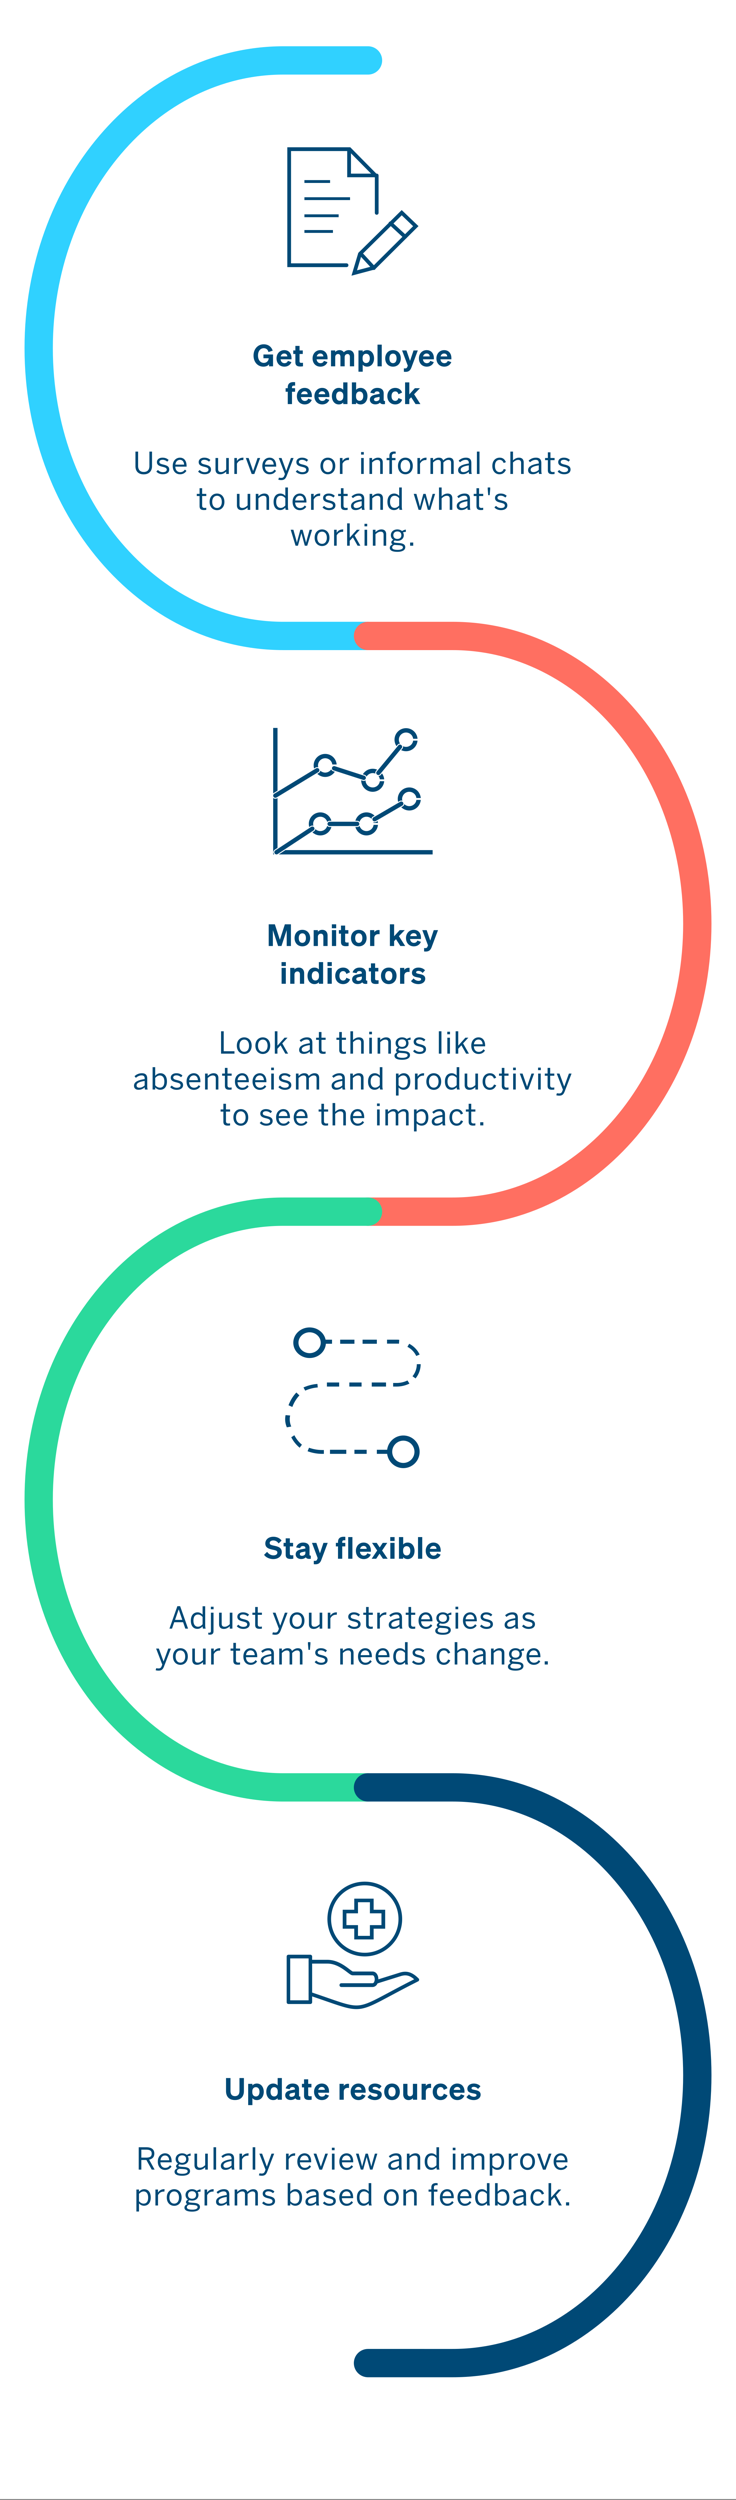 <svg width="390" height="1324" fill="none" xmlns="http://www.w3.org/2000/svg"><rect width="100%" height="100%" fill="#808080" stroke="none"/><path fill="#fff" d="M0 0h390v1323.47H0z"/><path d="M195 336.79h-44.793c-71.6 0-129.707-68.191-129.707-152.447C20.5 100.088 78.608 32 150.207 32H195" stroke="#30D1FF" stroke-width="15" stroke-miterlimit="10" stroke-linecap="round"/><path d="M195 641.687h44.793c71.599 0 129.707-68.192 129.707-152.447 0-84.255-58.02-152.447-129.707-152.447H195" stroke="#FF6F61" stroke-width="15" stroke-miterlimit="10" stroke-linecap="round"/><path d="M195 946.58h-44.793c-71.6 0-129.707-68.192-129.707-152.447 0-84.256 58.02-152.447 129.707-152.447H195" stroke="#2BD99C" stroke-width="15" stroke-miterlimit="10" stroke-linecap="round"/><path d="M195 946.578h44.793c71.599 0 129.707 68.192 129.707 152.452 0 84.25-58.02 152.44-129.707 152.44H195" stroke="#004976" stroke-width="15" stroke-miterlimit="10" stroke-linecap="round"/><path d="M198.182 141.796l-.262-.952-8.737 2.321 2.436-8.193 21.258-20.948 6.019 5.773-21.439 21.305.725.694.704.695 22.869-22.734-8.898-8.51-23.009 22.694-3.604 12.061 12.461-3.313.181-.198-.704-.695z" fill="#004976"/><path d="M206.204 118.947l7.732 7.134a1.112 1.112 0 001.463 0c.418-.386.418-1.003 0-1.369l-7.732-7.134a1.069 1.069 0 00-1.463 0c-.418.366-.418.983 0 1.369zm-15.893 16.006l7.137 7.728a.915.915 0 001.351 0c.386-.418.386-1.086 0-1.483l-7.138-7.728a.883.883 0 00-1.35 0c-.386.397-.386 1.065 0 1.483zm-6.683 4.516H154.22V79.995h30.572l13.836 13.99v18.74c0 .559.434.998.986.998a.983.983 0 00.987-.998V93.147l-14.98-15.148h-33.375v63.466h31.382a.982.982 0 00.986-.998.982.982 0 00-.986-.998z" fill="#004976"/><path d="M183.979 78.957v14.91h15.62c.561 0 1.002-.42 1.002-.956 0-.535-.441-.955-1.002-.955h-13.618v-13c0-.535-.44-.955-1.001-.955-.561 0-1.001.42-1.001.956zM161.311 96.89h13.599v-1.51h-13.599v1.51zm0 9.067h24.177v-1.5h-24.177v1.5zm0 9.064h18.133v-1.5h-18.133v1.5zm0 8.311h15.111v-1.511h-15.111v1.511zm-18.741 70.67v-1.104c-.464.72-1.552 1.28-2.992 1.28-3.008 0-5.232-2.4-5.232-5.856 0-3.488 2.256-5.984 5.392-5.984 2.448 0 4.048 1.296 4.768 3.36l-2.256.752c-.304-1.296-1.184-2.048-2.48-2.048-1.808 0-3.056 1.536-3.056 3.872s1.248 3.904 3.088 3.904c1.488 0 2.48-1.04 2.576-2.448h-2.784v-2h5.088v6.272h-2.112zm8.14.176c-2.48 0-4.176-1.776-4.176-4.384 0-2.48 1.712-4.368 4.096-4.368 2.496 0 3.84 1.856 3.84 4.208v.656h-5.792c.16 1.28.944 2.048 2.048 2.048.864 0 1.552-.416 1.808-1.232l1.888.672c-.608 1.536-2.032 2.4-3.712 2.4zm-.096-6.96c-.896 0-1.584.528-1.856 1.552h3.488c-.016-.832-.544-1.552-1.632-1.552zm5.905 4.592v-4.352h-1.12v-1.872h1.12v-2.4h2.208v2.4h1.712v1.872h-1.712v3.888c0 .72.4.816 1.056.816.32 0 .48-.016.768-.048v1.856c-.4.08-.88.128-1.44.128-1.696 0-2.592-.56-2.592-2.288zm13.284 2.368c-2.48 0-4.176-1.776-4.176-4.384 0-2.48 1.712-4.368 4.096-4.368 2.496 0 3.84 1.856 3.84 4.208v.656h-5.792c.16 1.28.944 2.048 2.048 2.048.864 0 1.552-.416 1.808-1.232l1.888.672c-.608 1.536-2.032 2.4-3.712 2.4zm-.096-6.96c-.896 0-1.584.528-1.856 1.552h3.488c-.016-.832-.544-1.552-1.632-1.552zm7.922 1.92v4.864h-2.24v-8.416h2.24v.864c.448-.544 1.2-1.024 2.288-1.024 1.024 0 1.808.432 2.272 1.152.512-.528 1.312-1.152 2.608-1.152 1.728 0 2.848 1.2 2.848 3.024v5.552h-2.24v-4.912c0-.944-.352-1.616-1.28-1.616-.736 0-1.488.56-1.488 1.664v4.864h-2.24v-4.912c0-.944-.352-1.616-1.28-1.616-.736 0-1.488.56-1.488 1.664zm16.914 5.04c-1.056 0-1.856-.416-2.352-1.04v3.712h-2.24v-11.264h2.24v.864c.496-.608 1.296-1.024 2.352-1.024 2.32 0 3.664 1.984 3.664 4.368 0 2.4-1.344 4.384-3.664 4.384zm-2.4-4.608v.464c0 1.424.8 2.224 1.872 2.224 1.264 0 1.936-1.008 1.936-2.464 0-1.44-.672-2.448-1.936-2.448-1.072 0-1.872.784-1.872 2.224zm10.142-7.056v11.488h-2.24v-11.488h2.24zm10.098 7.28c0 2.624-1.696 4.384-4.128 4.384-2.432 0-4.128-1.76-4.128-4.384 0-2.608 1.696-4.368 4.128-4.368 2.432 0 4.128 1.76 4.128 4.368zm-6.032 0c0 1.6.736 2.528 1.904 2.528s1.888-.928 1.888-2.528c0-1.584-.72-2.512-1.888-2.512s-1.904.928-1.904 2.512zm11.712 4.688c-.544 1.488-1.312 2.448-3.168 2.448-.432 0-.592-.016-.88-.048v-1.808c.24.016.384.032.64.032.592 0 .912-.16 1.152-.768l.272-.672-3.024-8.08h2.32l1.904 5.536 1.856-5.536h2.256l-3.328 8.896zm8.084-.304c-2.48 0-4.176-1.776-4.176-4.384 0-2.48 1.712-4.368 4.096-4.368 2.496 0 3.84 1.856 3.84 4.208v.656h-5.792c.16 1.28.944 2.048 2.048 2.048.864 0 1.552-.416 1.808-1.232l1.888.672c-.608 1.536-2.032 2.4-3.712 2.4zm-.096-6.96c-.896 0-1.584.528-1.856 1.552h3.488c-.016-.832-.544-1.552-1.632-1.552zm9.377 6.96c-2.48 0-4.176-1.776-4.176-4.384 0-2.48 1.712-4.368 4.096-4.368 2.496 0 3.84 1.856 3.84 4.208v.656h-5.792c.16 1.28.944 2.048 2.048 2.048.864 0 1.552-.416 1.808-1.232l1.888.672c-.608 1.536-2.032 2.4-3.712 2.4zm-.096-6.96c-.896 0-1.584.528-1.856 1.552h3.488c-.016-.832-.544-1.552-1.632-1.552zm-78.955 15.168v1.84c-.208-.016-.336-.016-.576-.016-.704 0-1.072.208-1.072 1.04v.336h1.632v1.872h-1.632v6.544h-2.24v-6.544h-1.136v-1.872h1.136v-.464c0-1.776.96-2.768 3.024-2.768.32 0 .512 0 .864.032zm5.114 11.792c-2.48 0-4.176-1.776-4.176-4.384 0-2.48 1.712-4.368 4.096-4.368 2.496 0 3.84 1.856 3.84 4.208v.656h-5.792c.16 1.28.944 2.048 2.048 2.048.864 0 1.552-.416 1.808-1.232l1.888.672c-.608 1.536-2.032 2.4-3.712 2.4zm-.096-6.96c-.896 0-1.584.528-1.856 1.552h3.488c-.016-.832-.544-1.552-1.632-1.552zm9.377 6.96c-2.48 0-4.176-1.776-4.176-4.384 0-2.48 1.712-4.368 4.096-4.368 2.496 0 3.84 1.856 3.84 4.208v.656h-5.792c.16 1.28.944 2.048 2.048 2.048.864 0 1.552-.416 1.808-1.232l1.888.672c-.608 1.536-2.032 2.4-3.712 2.4zm-.096-6.96c-.896 0-1.584.528-1.856 1.552h3.488c-.016-.832-.544-1.552-1.632-1.552zm8.849 6.96c-2.32 0-3.664-1.984-3.664-4.384 0-2.384 1.344-4.368 3.664-4.368 1.056 0 1.856.416 2.352 1.024v-3.936h2.24v11.488h-2.24v-.864c-.496.624-1.296 1.04-2.352 1.04zm2.4-4.608c0-1.44-.8-2.224-1.872-2.224-1.264 0-1.936 1.008-1.936 2.448 0 1.456.672 2.464 1.936 2.464 1.072 0 1.872-.8 1.872-2.224v-.464zm9.134 4.608c-1.056 0-1.856-.416-2.352-1.04v.864h-2.24v-11.488h2.24v3.936c.496-.608 1.296-1.024 2.352-1.024 2.32 0 3.664 1.984 3.664 4.368 0 2.4-1.344 4.384-3.664 4.384zm-2.4-4.608v.464c0 1.424.8 2.224 1.872 2.224 1.264 0 1.936-1.008 1.936-2.464 0-1.44-.672-2.448-1.936-2.448-1.072 0-1.872.784-1.872 2.224zm10.19 4.576c-1.648 0-2.864-.992-2.864-2.48 0-1.68 1.344-2.384 3.04-2.688l2.096-.4v-.128c0-.72-.368-1.168-1.296-1.168-.832 0-1.264.368-1.456 1.12l-2.128-.4c.384-1.424 1.664-2.576 3.664-2.576 2.128 0 3.408.976 3.408 2.928v3.44c0 .448.192.592.688.528v1.68c-1.424.208-2.288-.08-2.656-.784-.544.592-1.392.928-2.496.928zm2.272-3.136v-.864l-1.648.336c-.736.144-1.28.384-1.28 1.056 0 .576.432.912 1.104.912.944 0 1.824-.496 1.824-1.44zm6.355-1.216c0 1.584.784 2.496 1.968 2.496.928 0 1.488-.64 1.696-1.504l1.936.864c-.384 1.376-1.696 2.528-3.648 2.528-2.448 0-4.176-1.776-4.176-4.384 0-2.592 1.728-4.368 4.176-4.368 1.936 0 3.216 1.12 3.616 2.48l-1.904.896c-.208-.864-.768-1.504-1.696-1.504-1.184 0-1.968.928-1.968 2.496zm9.419-7.28v6.336l2.944-3.264h2.688l-3.088 3.2 3.328 5.216h-2.56l-2.32-3.6-.992 1.024v2.576h-2.24v-11.488h2.24zM76.174 251.21c-3.04 0-4.4-1.856-4.4-4.304v-7.744h1.408v7.552c0 1.904.912 3.232 3.008 3.232 2.064 0 2.976-1.28 2.976-3.2v-7.584h1.392v7.712c0 2.464-1.456 4.336-4.384 4.336zm10.132-.048c-1.52 0-2.768-.608-3.456-1.44l.832-.832c.64.688 1.488 1.168 2.64 1.168 1.312 0 2.032-.464 2.032-1.328 0-.848-.736-1.168-2.176-1.504-1.792-.432-3.024-.912-3.024-2.544 0-1.28 1.12-2.304 2.96-2.304 1.488 0 2.448.48 3.232 1.216l-.72.912c-.64-.592-1.504-1.008-2.448-1.008-1.232 0-1.712.544-1.712 1.136 0 .784.672 1.072 2 1.376 1.904.464 3.216.928 3.216 2.672 0 1.616-1.456 2.48-3.376 2.48zm9.043.016c-2 0-3.824-1.456-3.824-4.4 0-3.072 2.048-4.4 3.824-4.4 2 0 3.52 1.408 3.52 4.464v.288h-5.968c.048 1.904 1.152 2.928 2.544 2.928 1.216 0 1.904-.496 2.544-1.376l.8.704c-.784 1.12-1.856 1.792-3.44 1.792zm-2.416-5.12h4.624c-.112-1.504-.832-2.528-2.224-2.528-1.136 0-2.208.784-2.4 2.528zm15.498 5.104c-1.52 0-2.768-.608-3.456-1.44l.832-.832c.64.688 1.488 1.168 2.64 1.168 1.312 0 2.032-.464 2.032-1.328 0-.848-.736-1.168-2.176-1.504-1.792-.432-3.024-.912-3.024-2.544 0-1.28 1.12-2.304 2.96-2.304 1.488 0 2.448.48 3.232 1.216l-.72.912c-.64-.592-1.504-1.008-2.448-1.008-1.232 0-1.712.544-1.712 1.136 0 .784.672 1.072 2 1.376 1.904.464 3.216.928 3.216 2.672 0 1.616-1.456 2.48-3.376 2.48zm8.256 0c-1.616 0-2.496-.912-2.496-2.512v-6.096h1.376v5.808c0 1.12.48 1.648 1.552 1.648 1.024 0 1.856-.528 2.736-1.36v-6.096h1.392v8.448h-1.392v-1.264c-.736.72-1.792 1.424-3.168 1.424zm8.866-.16h-1.376v-8.448h1.376v1.568h.032c.624-.976 1.616-1.744 3.264-1.744h.176l-.096 1.28c-.048-.016-.352-.016-.4-.016-1.344 0-2.352.704-2.976 1.904v5.456zm9.208.032h-1.392l-3.104-8.48h1.472l2.368 6.848h.032l2.336-6.848h1.376l-3.088 8.48zm8.072.144c-2 0-3.824-1.456-3.824-4.4 0-3.072 2.048-4.4 3.824-4.4 2 0 3.52 1.408 3.52 4.464v.288h-5.968c.048 1.904 1.152 2.928 2.544 2.928 1.216 0 1.904-.496 2.544-1.376l.8.704c-.784 1.12-1.856 1.792-3.44 1.792zm-2.416-5.12h4.624c-.112-1.504-.832-2.528-2.224-2.528-1.136 0-2.208.784-2.4 2.528zm8.646 8.192c-.752 0-1.216-.096-1.584-.208l.32-1.104c.24.064.656.144 1.248.144.864 0 1.28-.368 1.616-1.2l.32-.832-3.264-8.496h1.456l2.48 6.832h.032l2.48-6.832h1.392l-3.616 9.408c-.576 1.488-1.232 2.288-2.88 2.288zm11.134-3.088c-1.52 0-2.768-.608-3.456-1.44l.832-.832c.64.688 1.488 1.168 2.64 1.168 1.312 0 2.032-.464 2.032-1.328 0-.848-.736-1.168-2.176-1.504-1.792-.432-3.024-.912-3.024-2.544 0-1.28 1.12-2.304 2.96-2.304 1.488 0 2.448.48 3.232 1.216l-.72.912c-.64-.592-1.504-1.008-2.448-1.008-1.232 0-1.712.544-1.712 1.136 0 .784.672 1.072 2 1.376 1.904.464 3.216.928 3.216 2.672 0 1.616-1.456 2.48-3.376 2.48zm13.545.016c-2.064 0-3.936-1.504-3.936-4.4 0-2.912 1.856-4.4 3.936-4.4 2.064 0 3.92 1.488 3.92 4.4 0 2.896-1.856 4.4-3.92 4.4zm0-1.168c1.6 0 2.528-1.296 2.528-3.232 0-1.76-.848-3.216-2.528-3.216-1.616 0-2.544 1.312-2.544 3.216 0 1.792.832 3.232 2.544 3.232zm7.748.992h-1.376v-8.448h1.376v1.568h.032c.624-.976 1.616-1.744 3.264-1.744h.176l-.096 1.28c-.048-.016-.352-.016-.4-.016-1.344 0-2.352.704-2.976 1.904v5.456zm11.285-10.256h-1.44v-1.344h1.44v1.344zm-.032 10.256h-1.376v-8.448h1.376v8.448zm4.42 0h-1.392v-8.448h1.392v1.264c.736-.72 1.792-1.44 3.168-1.44 1.616 0 2.496.928 2.496 2.528v6.096h-1.376v-5.792c0-1.12-.48-1.648-1.552-1.648-1.008 0-1.856.528-2.736 1.36v6.08zm10.546 0h-1.376v-7.312h-1.472v-1.136h1.472v-1.136c0-1.424.752-2.288 2.544-2.288.24 0 .656.048.784.048v1.12a3.16 3.16 0 00-.592-.048c-.768 0-1.36.272-1.36 1.184v1.12h1.856v1.136h-1.856v7.312zm7.111.176c-2.064 0-3.936-1.504-3.936-4.4 0-2.912 1.856-4.4 3.936-4.4 2.064 0 3.92 1.488 3.92 4.4 0 2.896-1.856 4.4-3.92 4.4zm0-1.168c1.6 0 2.528-1.296 2.528-3.232 0-1.76-.848-3.216-2.528-3.216-1.616 0-2.544 1.312-2.544 3.216 0 1.792.832 3.232 2.544 3.232zm7.749.992h-1.376v-8.448h1.376v1.568h.032c.624-.976 1.616-1.744 3.264-1.744h.176l-.096 1.28c-.048-.016-.352-.016-.4-.016-1.344 0-2.352.704-2.976 1.904v5.456zm6.906 0h-1.376v-8.448h1.376v1.28c.8-.8 1.776-1.456 3.04-1.456 1.424 0 2.032.608 2.32 1.488.816-.8 1.856-1.488 3.12-1.488 1.728 0 2.448 1.008 2.448 2.528v6.096h-1.376v-5.792c0-1.12-.368-1.648-1.472-1.648-.944 0-1.728.528-2.608 1.36v6.08h-1.376v-5.792c0-1.12-.368-1.648-1.472-1.648-.928 0-1.728.528-2.624 1.36v6.08zm16.068-.96c1.12 0 2.08-.464 2.864-1.232v-2.368c-3.216.512-4.288 1.296-4.288 2.352 0 .816.544 1.248 1.424 1.248zm-.4 1.088c-1.456 0-2.384-.768-2.384-2.128 0-1.712 1.456-2.928 5.648-3.52v-.384c0-1.056-.56-1.568-1.6-1.568-1.28 0-2.224.56-3.056 1.28l-.72-.864c.976-.896 2.24-1.568 3.92-1.568 2.016 0 2.816 1.056 2.816 2.816v3.728c0 1.024.064 1.648.24 2.08h-1.408a3.566 3.566 0 01-.192-1.168c-.944.88-2 1.296-3.264 1.296zm8.943-.128h-1.376v-11.84h1.376v11.84zm10.558.176c-1.952 0-3.76-1.504-3.76-4.4 0-3.088 1.984-4.4 3.872-4.4 1.904 0 2.8 1.12 3.312 2.368l-1.168.48c-.416-1.088-1.072-1.68-2.176-1.68-1.216 0-2.448.848-2.448 3.232 0 2.08.992 3.248 2.416 3.248 1.072 0 1.728-.464 2.272-1.696l1.136.448c-.656 1.408-1.632 2.4-3.456 2.4zm7.191-.176h-1.392v-11.84h1.392v4.656c.736-.72 1.792-1.44 3.168-1.44 1.616 0 2.496.928 2.496 2.528v6.096h-1.376v-5.792c0-1.12-.48-1.648-1.552-1.648-1.008 0-1.856.528-2.736 1.36v6.08zm10.786-.96c1.12 0 2.08-.464 2.864-1.232v-2.368c-3.216.512-4.288 1.296-4.288 2.352 0 .816.544 1.248 1.424 1.248zm-.4 1.088c-1.456 0-2.384-.768-2.384-2.128 0-1.712 1.456-2.928 5.648-3.52v-.384c0-1.056-.56-1.568-1.6-1.568-1.28 0-2.224.56-3.056 1.28l-.72-.864c.976-.896 2.24-1.568 3.92-1.568 2.016 0 2.816 1.056 2.816 2.816v3.728c0 1.024.064 1.648.24 2.08h-1.408a3.566 3.566 0 01-.192-1.168c-.944.88-2 1.296-3.264 1.296zm10.432-.016c-1.776 0-2.352-.688-2.352-2.16v-5.264h-1.472v-1.136h1.472v-3.008h1.376v3.008h2.192v1.136h-2.192v4.96c0 .896.288 1.344 1.312 1.344.304 0 .64-.048.864-.112v1.136c-.24.048-.768.096-1.2.096zm6.294.048c-1.52 0-2.768-.608-3.456-1.44l.832-.832c.64.688 1.488 1.168 2.64 1.168 1.312 0 2.032-.464 2.032-1.328 0-.848-.736-1.168-2.176-1.504-1.792-.432-3.024-.912-3.024-2.544 0-1.28 1.12-2.304 2.96-2.304 1.488 0 2.448.48 3.232 1.216l-.72.912c-.64-.592-1.504-1.008-2.448-1.008-1.232 0-1.712.544-1.712 1.136 0 .784.672 1.072 2 1.376 1.904.464 3.216.928 3.216 2.672 0 1.616-1.456 2.48-3.376 2.48zm-190.849 18.952c-1.776 0-2.352-.688-2.352-2.16v-5.264h-1.472v-1.136h1.472v-3.008h1.376v3.008h2.192v1.136h-2.192v4.96c0 .896.288 1.344 1.312 1.344.304 0 .64-.048.864-.112v1.136c-.24.048-.768.096-1.2.096zm6.902.064c-2.064 0-3.936-1.504-3.936-4.4 0-2.912 1.856-4.4 3.936-4.4 2.064 0 3.92 1.488 3.92 4.4 0 2.896-1.856 4.4-3.92 4.4zm0-1.168c1.6 0 2.528-1.296 2.528-3.232 0-1.76-.848-3.216-2.528-3.216-1.616 0-2.544 1.312-2.544 3.216 0 1.792.832 3.232 2.544 3.232zm13.038 1.152c-1.616 0-2.496-.912-2.496-2.512v-6.096h1.376v5.808c0 1.12.48 1.648 1.552 1.648 1.024 0 1.856-.528 2.736-1.36v-6.096h1.392v8.448h-1.392v-1.264c-.736.72-1.792 1.424-3.168 1.424zm8.883-.16h-1.392v-8.448h1.392v1.264c.736-.72 1.792-1.44 3.168-1.44 1.616 0 2.496.928 2.496 2.528v6.096h-1.376v-5.792c0-1.12-.48-1.648-1.552-1.648-1.008 0-1.856.528-2.736 1.36v6.08zm11.826-1.008c.976 0 1.744-.528 2.448-1.296v-3.872c-.736-.832-1.536-1.28-2.432-1.28-1.472 0-2.416 1.04-2.416 3.264 0 2.16 1.04 3.184 2.4 3.184zm-.336 1.136c-1.936 0-3.44-1.392-3.44-4.336 0-2.944 1.536-4.416 3.6-4.416 1.024 0 1.984.512 2.624 1.248v-4.464h1.376v9.76c0 1.024.064 1.648.256 2.08h-1.44a4.09 4.09 0 01-.192-1.2c-.672.736-1.52 1.328-2.784 1.328zm10.446.048c-2 0-3.824-1.456-3.824-4.4 0-3.072 2.048-4.4 3.824-4.4 2 0 3.52 1.408 3.52 4.464v.288h-5.968c.048 1.904 1.152 2.928 2.544 2.928 1.216 0 1.904-.496 2.544-1.376l.8.704c-.784 1.12-1.856 1.792-3.44 1.792zm-2.416-5.12h4.624c-.112-1.504-.832-2.528-2.224-2.528-1.136 0-2.208.784-2.4 2.528zm9.776 4.944h-1.376v-8.448h1.376v1.568h.032c.624-.976 1.616-1.744 3.264-1.744h.176l-.096 1.28c-.048-.016-.352-.016-.4-.016-1.344 0-2.352.704-2.976 1.904v5.456zm8.144.16c-1.52 0-2.768-.608-3.456-1.44l.832-.832c.64.688 1.488 1.168 2.64 1.168 1.312 0 2.032-.464 2.032-1.328 0-.848-.736-1.168-2.176-1.504-1.792-.432-3.024-.912-3.024-2.544 0-1.28 1.12-2.304 2.96-2.304 1.488 0 2.448.48 3.232 1.216l-.72.912c-.64-.592-1.504-1.008-2.448-1.008-1.232 0-1.712.544-1.712 1.136 0 .784.672 1.072 2 1.376 1.904.464 3.216.928 3.216 2.672 0 1.616-1.456 2.48-3.376 2.48zm8.643-.048c-1.776 0-2.352-.688-2.352-2.16v-5.264h-1.472v-1.136h1.472v-3.008h1.376v3.008h2.192v1.136h-2.192v4.96c0 .896.288 1.344 1.312 1.344.304 0 .64-.048.864-.112v1.136c-.24.048-.768.096-1.2.096zm5.781-1.072c1.12 0 2.08-.464 2.864-1.232v-2.368c-3.216.512-4.288 1.296-4.288 2.352 0 .816.544 1.248 1.424 1.248zm-.4 1.088c-1.456 0-2.384-.768-2.384-2.128 0-1.712 1.456-2.928 5.648-3.52v-.384c0-1.056-.56-1.568-1.6-1.568-1.28 0-2.224.56-3.056 1.28l-.72-.864c.976-.896 2.24-1.568 3.92-1.568 2.016 0 2.816 1.056 2.816 2.816v3.728c0 1.024.064 1.648.24 2.08h-1.408a3.566 3.566 0 01-.192-1.168c-.944.88-2 1.296-3.264 1.296zm8.864-.128h-1.392v-8.448h1.392v1.264c.736-.72 1.792-1.44 3.168-1.44 1.616 0 2.496.928 2.496 2.528v6.096h-1.376v-5.792c0-1.12-.48-1.648-1.552-1.648-1.008 0-1.856.528-2.736 1.36v6.08zm11.826-1.008c.976 0 1.744-.528 2.448-1.296v-3.872c-.736-.832-1.536-1.28-2.432-1.28-1.472 0-2.416 1.04-2.416 3.264 0 2.16 1.04 3.184 2.4 3.184zm-.336 1.136c-1.936 0-3.44-1.392-3.44-4.336 0-2.944 1.536-4.416 3.6-4.416 1.024 0 1.984.512 2.624 1.248v-4.464h1.376v9.76c0 1.024.064 1.648.256 2.08h-1.44a4.09 4.09 0 01-.192-1.2c-.672.736-1.52 1.328-2.784 1.328zm14.328-.128h-1.264l-2.576-8.448h1.424l1.104 3.968c.288 1.04.48 1.728.736 2.816h.032a78.7 78.7 0 01.736-2.832l1.072-3.952h1.2l1.104 4.032c.288 1.008.448 1.648.704 2.752h.032c.288-1.12.448-1.728.736-2.72l1.152-4.064h1.296l-2.576 8.448h-1.28l-1.792-6.608h-.032l-1.808 6.608zm10.947 0h-1.392v-11.84h1.392v4.656c.736-.72 1.792-1.44 3.168-1.44 1.616 0 2.496.928 2.496 2.528v6.096h-1.376v-5.792c0-1.12-.48-1.648-1.552-1.648-1.008 0-1.856.528-2.736 1.36v6.08zm10.787-.96c1.12 0 2.08-.464 2.864-1.232v-2.368c-3.216.512-4.288 1.296-4.288 2.352 0 .816.544 1.248 1.424 1.248zm-.4 1.088c-1.456 0-2.384-.768-2.384-2.128 0-1.712 1.456-2.928 5.648-3.52v-.384c0-1.056-.56-1.568-1.6-1.568-1.28 0-2.224.56-3.056 1.28l-.72-.864c.976-.896 2.24-1.568 3.92-1.568 2.016 0 2.816 1.056 2.816 2.816v3.728c0 1.024.064 1.648.24 2.08h-1.408a3.566 3.566 0 01-.192-1.168c-.944.88-2 1.296-3.264 1.296zm10.431-.016c-1.776 0-2.352-.688-2.352-2.16v-5.264h-1.472v-1.136h1.472v-3.008h1.376v3.008h2.192v1.136h-2.192v4.96c0 .896.288 1.344 1.312 1.344.304 0 .64-.048.864-.112v1.136c-.24.048-.768.096-1.2.096zm4.644-7.872h-.768l-.272-3.136v-.944h1.312v.944l-.272 3.136zm5.979 7.92c-1.52 0-2.768-.608-3.456-1.44l.832-.832c.64.688 1.488 1.168 2.64 1.168 1.312 0 2.032-.464 2.032-1.328 0-.848-.736-1.168-2.176-1.504-1.792-.432-3.024-.912-3.024-2.544 0-1.28 1.12-2.304 2.96-2.304 1.488 0 2.448.48 3.232 1.216l-.72.912c-.64-.592-1.504-1.008-2.448-1.008-1.232 0-1.712.544-1.712 1.136 0 .784.672 1.072 2 1.376 1.904.464 3.216.928 3.216 2.672 0 1.616-1.456 2.48-3.376 2.48zm-107.575 18.84h-1.264l-2.576-8.448h1.424l1.104 3.968c.288 1.04.48 1.728.736 2.816h.032a78.7 78.7 0 01.736-2.832l1.072-3.952h1.2l1.104 4.032c.288 1.008.448 1.648.704 2.752h.032c.288-1.12.448-1.728.736-2.72l1.152-4.064h1.296l-2.576 8.448h-1.28l-1.792-6.608h-.032l-1.808 6.608zm12.776.176c-2.064 0-3.936-1.504-3.936-4.4 0-2.912 1.856-4.4 3.936-4.4 2.064 0 3.92 1.488 3.92 4.4 0 2.896-1.856 4.4-3.92 4.4zm0-1.168c1.6 0 2.528-1.296 2.528-3.232 0-1.76-.848-3.216-2.528-3.216-1.616 0-2.544 1.312-2.544 3.216 0 1.792.832 3.232 2.544 3.232zm7.749.992h-1.376v-8.448h1.376v1.568h.032c.624-.976 1.616-1.744 3.264-1.744h.176l-.096 1.28c-.048-.016-.352-.016-.4-.016-1.345 0-2.352.704-2.976 1.904v5.456zm6.906 0h-1.376v-11.84h1.376v7.616l3.776-4.224h1.568l-2.768 3.024 3.072 5.424h-1.472l-2.496-4.4-1.68 1.808v2.592zm9.268-10.256h-1.44v-1.344h1.44v1.344zm-.032 10.256h-1.376v-8.448h1.376v8.448zm4.42 0h-1.392v-8.448h1.392v1.264c.736-.72 1.792-1.44 3.168-1.44 1.616 0 2.496.928 2.496 2.528v6.096h-1.376v-5.792c0-1.12-.48-1.648-1.552-1.648-1.008 0-1.856.528-2.736 1.36v6.08zm11.603-3.584c1.296 0 2.112-.752 2.112-1.968 0-1.232-.768-2-2.128-2-1.312 0-2.128.784-2.128 2s.848 1.968 2.144 1.968zm.048 6.832c-2.848 0-4.08-.816-4.08-2.096 0-.864.592-1.504 1.536-1.872-.48-.224-.72-.576-.72-1.072 0-.544.448-1.008 1.056-1.36-.816-.528-1.296-1.376-1.296-2.432 0-1.776 1.424-3.04 3.44-3.04 1.04 0 1.904.352 2.496.88.512-.384 1.312-.704 2-.784v1.216c-.464 0-1.024.08-1.52.272.272.384.432.88.432 1.456 0 1.824-1.44 3.008-3.408 3.008-.496 0-.912-.08-1.344-.208-.352.16-.592.368-.592.656 0 .352.272.512 1.168.592l1.728.144c2.144.144 3.232.832 3.232 2.192 0 1.6-1.68 2.448-4.128 2.448zm.176-1.04c1.68 0 2.688-.512 2.688-1.28 0-.752-.56-1.088-2.336-1.216l-1.6-.112-.48-.048c-.816.288-1.248.816-1.248 1.392 0 .848.88 1.264 2.976 1.264zm8.167-2.208h-1.648v-1.68h1.648v1.68z" fill="#004976"/><path d="M229.497 452.75v-2.801h-82.192v-64.697h-2.801v67.498h84.993z" fill="#004976" stroke="#fff" stroke-width=".5"/><path d="M172.309 411.717a6.349 6.349 0 006.345-6.102h-2.803c-.123 1.777-1.545 3.173-3.353 3.293l-.185.008h-.008a3.603 3.603 0 01-3.539-3.365l-.008-.182v-.009c.035-1.98 1.595-3.545 3.551-3.546a3.516 3.516 0 013.542 3.301h2.803a6.326 6.326 0 00-6.345-6.101 6.35 6.35 0 00-6.352 6.351c0 3.493 2.859 6.352 6.352 6.352zm-2.573 30.967a6.349 6.349 0 006.346-6.102h-2.804a3.538 3.538 0 01-3.542 3.301 3.56 3.56 0 01-3.55-3.551 3.56 3.56 0 013.55-3.551 3.537 3.537 0 013.542 3.301h2.804a6.349 6.349 0 00-6.346-6.102 6.35 6.35 0 00-6.351 6.352c0 3.493 2.859 6.351 6.351 6.352zm27.762-23.108c3.409 0 6.213-2.723 6.346-6.101h-2.805a3.561 3.561 0 01-3.541 3.3 3.56 3.56 0 01-3.551-3.55 3.56 3.56 0 013.551-3.551 3.56 3.56 0 013.541 3.301h2.805a6.35 6.35 0 00-6.346-6.102 6.33 6.33 0 00-6.352 6.352 6.35 6.35 0 006.352 6.351zm-3.305 23.108c3.409 0 6.213-2.724 6.346-6.102h-2.805a3.56 3.56 0 01-3.541 3.301 3.56 3.56 0 01-3.55-3.551 3.56 3.56 0 013.55-3.551 3.56 3.56 0 013.541 3.301h2.805a6.349 6.349 0 00-6.346-6.102 6.33 6.33 0 00-6.351 6.352 6.35 6.35 0 006.351 6.352zm22.68-13.205a6.349 6.349 0 006.346-6.102h-2.804a3.538 3.538 0 01-3.542 3.301c-1.896 0-3.418-1.503-3.543-3.366l-.008-.181v-.009c.036-1.946 1.594-3.546 3.551-3.546a3.538 3.538 0 013.542 3.301h2.804a6.327 6.327 0 00-6.346-6.102 6.35 6.35 0 00-6.352 6.352c.001 3.493 2.859 6.351 6.352 6.352zm-1.717-31.391a6.349 6.349 0 006.346-6.102h-2.805a3.56 3.56 0 01-3.541 3.301 3.562 3.562 0 01-3.551-3.551 3.56 3.56 0 013.551-3.55 3.56 3.56 0 013.541 3.3h2.805a6.327 6.327 0 00-6.346-6.101 6.35 6.35 0 00-6.351 6.351c0 3.493 2.859 6.352 6.351 6.352z" fill="#004976" stroke="#fff" stroke-width=".5"/><path d="M199.639 410.394a1.354 1.354 0 001.95-.195l.005-.006 11.421-13.831.003-.003a1.354 1.354 0 00-.195-1.95l-.01-.009a1.354 1.354 0 00-1.949.195l-.006.007-11.42 13.83-.003.004-.087.112c-.401.577-.297 1.365.286 1.842l.005.004zm-7.339 2.856c.72.249 1.501-.134 1.758-.894h.001a1.421 1.421 0 00-.928-1.767l-15.643-5.05a1.432 1.432 0 00-1.716.766l-.053.133c-.221.768.18 1.54.893 1.759l.003.001 15.68 5.05.005.002zm-47.569 8.855a1.41 1.41 0 001.78.543l.122-.065 22.181-13.468.004-.002c.663-.386.869-1.25.474-1.931-.39-.641-1.259-.869-1.935-.478l-22.181 13.468a1.4 1.4 0 00-.447 1.932l.002.001zm52.554 12.452a1.38 1.38 0 001.903.504h0l14.127-8.219a1.418 1.418 0 00.504-1.937c-.393-.675-1.262-.893-1.898-.506l-.004.002-14.128 8.252a1.38 1.38 0 00-.504 1.904zm-22.597 3.173h14.556c.783 0 1.401-.644 1.401-1.4 0-.786-.615-1.4-1.401-1.4h-14.556c-.757 0-1.401.617-1.401 1.4 0 .753.647 1.4 1.401 1.4zm-29.335 14.375c.395.607 1.18.812 1.802.47l.122-.076.006-.004 18.98-12.477h.001c.639-.417.811-1.285.389-1.932a1.392 1.392 0 00-1.808-.462l-.123.072-18.98 12.478h-.001a1.394 1.394 0 00-.388 1.931z" fill="#004976" stroke="#fff" stroke-width=".5"/><path d="M149.151 501h-1.792l-2.768-8.416V501h-2.208v-11.488h3.264l2.656 8.176 2.64-8.176h3.216V501h-2.24v-8.416L149.151 501zm15.193-4.208c0 2.624-1.696 4.384-4.128 4.384-2.432 0-4.128-1.76-4.128-4.384 0-2.608 1.696-4.368 4.128-4.368 2.432 0 4.128 1.76 4.128 4.368zm-6.032 0c0 1.6.736 2.528 1.904 2.528s1.888-.928 1.888-2.528c0-1.584-.72-2.512-1.888-2.512s-1.904.928-1.904 2.512zm7.897 4.208v-8.416h2.24v.864c.464-.544 1.232-1.024 2.304-1.024 1.76 0 2.832 1.2 2.832 3.024V501h-2.24v-4.912c0-.944-.384-1.616-1.344-1.616-.784 0-1.552.56-1.552 1.664V501h-2.24zm9.64-9.408v-2.08h2.288v2.08h-2.288zm2.272.992V501h-2.24v-8.416h2.24zm2.562 6.224v-4.352h-1.12v-1.872h1.12v-2.4h2.208v2.4h1.712v1.872h-1.712v3.888c0 .72.4.816 1.056.816.32 0 .48-.016.768-.048v1.856c-.4.08-.88.128-1.44.128-1.696 0-2.592-.56-2.592-2.288zm13.568-2.016c0 2.624-1.696 4.384-4.128 4.384-2.432 0-4.128-1.76-4.128-4.384 0-2.608 1.696-4.368 4.128-4.368 2.432 0 4.128 1.76 4.128 4.368zm-6.032 0c0 1.6.736 2.528 1.904 2.528s1.888-.928 1.888-2.528c0-1.584-.72-2.512-1.888-2.512s-1.904.928-1.904 2.512zm12.921-4.224v2.192a5.266 5.266 0 00-.72-.048c-1.168 0-2.064.72-2.064 2.016V501h-2.24v-8.416h2.24v1.184c.368-.736 1.2-1.232 2.24-1.232.224 0 .384.016.544.032zm7.7-3.056v6.336l2.944-3.264h2.688l-3.088 3.2 3.328 5.216h-2.56l-2.32-3.6-.992 1.024V501h-2.24v-11.488h2.24zm10.471 11.664c-2.48 0-4.176-1.776-4.176-4.384 0-2.48 1.712-4.368 4.096-4.368 2.496 0 3.84 1.856 3.84 4.208v.656h-5.792c.16 1.28.944 2.048 2.048 2.048.864 0 1.552-.416 1.808-1.232l1.888.672c-.608 1.536-2.032 2.4-3.712 2.4zm-.096-6.96c-.896 0-1.584.528-1.856 1.552h3.488c-.016-.832-.544-1.552-1.632-1.552zm9.559 7.264c-.544 1.488-1.312 2.448-3.168 2.448-.432 0-.592-.016-.88-.048v-1.808c.24.016.384.032.64.032.592 0 .912-.16 1.152-.768l.272-.672-3.024-8.08h2.32l1.904 5.536 1.856-5.536h2.256l-3.328 8.896zm-79.589 10.112v-2.08h2.288v2.08h-2.288zm2.272.992V521h-2.24v-8.416h2.24zm2.338 8.416v-8.416h2.24v.864c.464-.544 1.232-1.024 2.304-1.024 1.76 0 2.832 1.2 2.832 3.024V521h-2.24v-4.912c0-.944-.384-1.616-1.344-1.616-.784 0-1.552.56-1.552 1.664V521h-2.24zm12.824.176c-2.32 0-3.664-1.984-3.664-4.384 0-2.384 1.344-4.368 3.664-4.368 1.056 0 1.856.416 2.352 1.024v-3.936h2.24V521h-2.24v-.864c-.496.624-1.296 1.04-2.352 1.04zm2.4-4.608c0-1.44-.8-2.224-1.872-2.224-1.264 0-1.936 1.008-1.936 2.448 0 1.456.672 2.464 1.936 2.464 1.072 0 1.872-.8 1.872-2.224v-.464zm4.51-4.976v-2.08h2.288v2.08h-2.288zm2.272.992V521h-2.24v-8.416h2.24zm4.066 4.208c0 1.584.784 2.496 1.968 2.496.928 0 1.488-.64 1.696-1.504l1.936.864c-.384 1.376-1.696 2.528-3.648 2.528-2.448 0-4.176-1.776-4.176-4.384 0-2.592 1.728-4.368 4.176-4.368 1.936 0 3.216 1.12 3.616 2.48l-1.904.896c-.208-.864-.768-1.504-1.696-1.504-1.184 0-1.968.928-1.968 2.496zm9.591 4.352c-1.648 0-2.864-.992-2.864-2.48 0-1.68 1.344-2.384 3.04-2.688l2.096-.4v-.128c0-.72-.368-1.168-1.296-1.168-.832 0-1.264.368-1.456 1.12l-2.128-.4c.384-1.424 1.664-2.576 3.664-2.576 2.128 0 3.408.976 3.408 2.928v3.44c0 .448.192.592.688.528V521c-1.424.208-2.288-.08-2.656-.784-.544.592-1.392.928-2.496.928zm2.272-3.136v-.864l-1.648.336c-.736.144-1.28.384-1.28 1.056 0 .576.432.912 1.104.912.944 0 1.824-.496 1.824-1.44zm4.836.8v-4.352h-1.12v-1.872h1.12v-2.4h2.208v2.4h1.712v1.872h-1.712v3.888c0 .72.4.816 1.056.816.32 0 .48-.016.768-.048v1.856c-.4.08-.88.128-1.44.128-1.696 0-2.592-.56-2.592-2.288zm13.567-2.016c0 2.624-1.696 4.384-4.128 4.384-2.432 0-4.128-1.76-4.128-4.384 0-2.608 1.696-4.368 4.128-4.368 2.432 0 4.128 1.76 4.128 4.368zm-6.032 0c0 1.6.736 2.528 1.904 2.528s1.888-.928 1.888-2.528c0-1.584-.72-2.512-1.888-2.512s-1.904.928-1.904 2.512zm12.921-4.224v2.192a5.266 5.266 0 00-.72-.048c-1.168 0-2.064.72-2.064 2.016V521h-2.24v-8.416h2.24v1.184c.368-.736 1.2-1.232 2.24-1.232.224 0 .384.016.544.032zm.769 7.008l1.392-1.424c.576.784 1.6 1.28 2.544 1.28.752 0 1.408-.256 1.408-.864 0-.64-.624-.72-1.968-.976-1.36-.272-2.864-.624-2.864-2.432 0-1.616 1.424-2.736 3.44-2.736 1.488 0 2.816.608 3.472 1.456l-1.28 1.408a2.834 2.834 0 00-2.256-1.12c-.704 0-1.168.304-1.168.768 0 .544.56.64 1.6.848 1.472.304 3.216.64 3.216 2.544 0 1.76-1.632 2.848-3.648 2.848-1.52 0-3.12-.56-3.888-1.6zM124.24 558h-7.104v-11.84h1.408v10.56h5.696V558zm5.19.176c-2.064 0-3.936-1.504-3.936-4.4 0-2.912 1.856-4.4 3.936-4.4 2.064 0 3.92 1.488 3.92 4.4 0 2.896-1.856 4.4-3.92 4.4zm0-1.168c1.6 0 2.528-1.296 2.528-3.232 0-1.76-.848-3.216-2.528-3.216-1.616 0-2.544 1.312-2.544 3.216 0 1.792.832 3.232 2.544 3.232zm9.828 1.168c-2.064 0-3.936-1.504-3.936-4.4 0-2.912 1.856-4.4 3.936-4.4 2.064 0 3.92 1.488 3.92 4.4 0 2.896-1.856 4.4-3.92 4.4zm0-1.168c1.6 0 2.528-1.296 2.528-3.232 0-1.76-.848-3.216-2.528-3.216-1.616 0-2.544 1.312-2.544 3.216 0 1.792.832 3.232 2.544 3.232zm7.748.992h-1.376v-11.84h1.376v7.616l3.776-4.224h1.568l-2.768 3.024 3.072 5.424h-1.472l-2.496-4.4-1.68 1.808V558zm14.287-.96c1.12 0 2.08-.464 2.864-1.232v-2.368c-3.216.512-4.288 1.296-4.288 2.352 0 .816.544 1.248 1.424 1.248zm-.4 1.088c-1.456 0-2.384-.768-2.384-2.128 0-1.712 1.456-2.928 5.648-3.52v-.384c0-1.056-.56-1.568-1.6-1.568-1.28 0-2.224.56-3.056 1.28l-.72-.864c.976-.896 2.24-1.568 3.92-1.568 2.016 0 2.816 1.056 2.816 2.816v3.728c0 1.024.064 1.648.24 2.08h-1.408a3.566 3.566 0 01-.192-1.168c-.944.88-2 1.296-3.264 1.296zm10.431-.016c-1.776 0-2.352-.688-2.352-2.16v-5.264H167.5v-1.136h1.472v-3.008h1.376v3.008h2.192v1.136h-2.192v4.96c0 .896.288 1.344 1.312 1.344.304 0 .64-.048.864-.112v1.136c-.24.048-.768.096-1.2.096zm10.782 0c-1.776 0-2.352-.688-2.352-2.16v-5.264h-1.472v-1.136h1.472v-3.008h1.376v3.008h2.192v1.136h-2.192v4.96c0 .896.288 1.344 1.312 1.344.304 0 .64-.048.864-.112v1.136c-.24.048-.768.096-1.2.096zm4.963-.112h-1.392v-11.84h1.392v4.656c.736-.72 1.792-1.44 3.168-1.44 1.616 0 2.496.928 2.496 2.528V558h-1.376v-5.792c0-1.12-.48-1.648-1.552-1.648-1.008 0-1.856.528-2.736 1.36V558zm10.018-10.256h-1.44V546.4h1.44v1.344zM197.055 558h-1.376v-8.448h1.376V558zm4.42 0h-1.392v-8.448h1.392v1.264c.736-.72 1.792-1.44 3.168-1.44 1.616 0 2.496.928 2.496 2.528V558h-1.376v-5.792c0-1.12-.48-1.648-1.552-1.648-1.008 0-1.856.528-2.736 1.36V558zm11.602-3.584c1.296 0 2.112-.752 2.112-1.968 0-1.232-.768-2-2.128-2-1.312 0-2.128.784-2.128 2s.848 1.968 2.144 1.968zm.048 6.832c-2.848 0-4.08-.816-4.08-2.096 0-.864.592-1.504 1.536-1.872-.48-.224-.72-.576-.72-1.072 0-.544.448-1.008 1.056-1.36-.816-.528-1.296-1.376-1.296-2.432 0-1.776 1.424-3.04 3.44-3.04 1.04 0 1.904.352 2.496.88.512-.384 1.312-.704 2-.784v1.216c-.464 0-1.024.08-1.52.272.272.384.432.88.432 1.456 0 1.824-1.44 3.008-3.408 3.008-.496 0-.912-.08-1.344-.208-.352.16-.592.368-.592.656 0 .352.272.512 1.168.592l1.728.144c2.144.144 3.232.832 3.232 2.192 0 1.6-1.68 2.448-4.128 2.448zm.176-1.04c1.68 0 2.688-.512 2.688-1.28 0-.752-.56-1.088-2.336-1.216l-1.6-.112-.48-.048c-.816.288-1.248.816-1.248 1.392 0 .848.88 1.264 2.976 1.264zm9.052-2.048c-1.52 0-2.768-.608-3.456-1.44l.832-.832c.64.688 1.488 1.168 2.64 1.168 1.312 0 2.032-.464 2.032-1.328 0-.848-.736-1.168-2.176-1.504-1.792-.432-3.024-.912-3.024-2.544 0-1.28 1.12-2.304 2.96-2.304 1.488 0 2.448.48 3.232 1.216l-.72.912c-.64-.592-1.504-1.008-2.448-1.008-1.232 0-1.712.544-1.712 1.136 0 .784.672 1.072 2 1.376 1.904.464 3.216.928 3.216 2.672 0 1.616-1.456 2.48-3.376 2.48zm11.562-.16h-1.376v-11.84h1.376V558zm4.532-10.256h-1.44V546.4h1.44v1.344zM238.415 558h-1.376v-8.448h1.376V558zm4.404 0h-1.376v-11.84h1.376v7.616l3.776-4.224h1.568l-2.768 3.024 3.072 5.424h-1.472l-2.496-4.4-1.68 1.808V558zm10.733.176c-2 0-3.824-1.456-3.824-4.4 0-3.072 2.048-4.4 3.824-4.4 2 0 3.52 1.408 3.52 4.464v.288h-5.968c.048 1.904 1.152 2.928 2.544 2.928 1.216 0 1.904-.496 2.544-1.376l.8.704c-.784 1.12-1.856 1.792-3.44 1.792zm-2.416-5.12h4.624c-.112-1.504-.832-2.528-2.224-2.528-1.136 0-2.208.784-2.4 2.528zM73.793 576.04c1.12 0 2.08-.464 2.864-1.232v-2.368c-3.216.512-4.288 1.296-4.288 2.352 0 .816.544 1.248 1.424 1.248zm-.4 1.088c-1.456 0-2.384-.768-2.384-2.128 0-1.712 1.456-2.928 5.648-3.52v-.384c0-1.056-.56-1.568-1.6-1.568-1.28 0-2.224.56-3.056 1.28l-.72-.864c.976-.896 2.24-1.568 3.92-1.568 2.016 0 2.816 1.056 2.816 2.816v3.728c0 1.024.064 1.648.24 2.08h-1.408a3.566 3.566 0 01-.192-1.168c-.944.88-2 1.296-3.264 1.296zm11.487 0c-1.04 0-1.92-.464-2.64-1.216V577h-1.376v-11.84h1.376v4.576c.64-.72 1.52-1.36 2.784-1.36 1.936 0 3.44 1.44 3.44 4.384 0 2.944-1.52 4.368-3.584 4.368zm-.192-1.12c1.472 0 2.4-.992 2.4-3.232 0-2.16-1.024-3.216-2.384-3.216-.976 0-1.76.528-2.464 1.296v3.872c.736.832 1.552 1.28 2.448 1.28zm8.946 1.152c-1.52 0-2.768-.608-3.456-1.44l.832-.832c.64.688 1.488 1.168 2.64 1.168 1.312 0 2.032-.464 2.032-1.328 0-.848-.736-1.168-2.176-1.504-1.792-.432-3.024-.912-3.024-2.544 0-1.28 1.12-2.304 2.96-2.304 1.488 0 2.448.48 3.232 1.216l-.72.912c-.64-.592-1.504-1.008-2.448-1.008-1.232 0-1.712.544-1.712 1.136 0 .784.672 1.072 2 1.376 1.904.464 3.216.928 3.216 2.672 0 1.616-1.456 2.48-3.376 2.48zm9.043.016c-2 0-3.824-1.456-3.824-4.4 0-3.072 2.048-4.4 3.824-4.4 2 0 3.52 1.408 3.52 4.464v.288h-5.968c.048 1.904 1.152 2.928 2.544 2.928 1.216 0 1.904-.496 2.544-1.376l.8.704c-.784 1.12-1.856 1.792-3.44 1.792zm-2.416-5.12h4.624c-.112-1.504-.832-2.528-2.224-2.528-1.136 0-2.208.784-2.4 2.528zm9.792 4.944h-1.392v-8.448h1.392v1.264c.736-.72 1.792-1.44 3.168-1.44 1.616 0 2.496.928 2.496 2.528V577h-1.376v-5.792c0-1.12-.48-1.648-1.552-1.648-1.008 0-1.856.528-2.736 1.36V577zm11.475.112c-1.776 0-2.352-.688-2.352-2.16v-5.264h-1.472v-1.136h1.472v-3.008h1.376v3.008h2.192v1.136h-2.192v4.96c0 .896.288 1.344 1.312 1.344.304 0 .64-.048.864-.112v1.136c-.24.048-.768.096-1.2.096zm6.79.064c-2 0-3.824-1.456-3.824-4.4 0-3.072 2.048-4.4 3.824-4.4 2 0 3.52 1.408 3.52 4.464v.288h-5.968c.048 1.904 1.152 2.928 2.544 2.928 1.216 0 1.904-.496 2.544-1.376l.8.704c-.784 1.12-1.856 1.792-3.44 1.792zm-2.416-5.12h4.624c-.112-1.504-.832-2.528-2.224-2.528-1.136 0-2.208.784-2.4 2.528zm11.744 5.12c-2 0-3.824-1.456-3.824-4.4 0-3.072 2.048-4.4 3.824-4.4 2 0 3.52 1.408 3.52 4.464v.288h-5.968c.048 1.904 1.152 2.928 2.544 2.928 1.216 0 1.904-.496 2.544-1.376l.8.704c-.784 1.12-1.856 1.792-3.44 1.792zm-2.416-5.12h4.624c-.112-1.504-.832-2.528-2.224-2.528-1.136 0-2.208.784-2.4 2.528zm9.904-5.312h-1.44V565.4h1.44v1.344zM145.102 577h-1.376v-8.448h1.376V577zm5.876.16c-1.52 0-2.768-.608-3.456-1.44l.832-.832c.64.688 1.488 1.168 2.64 1.168 1.312 0 2.032-.464 2.032-1.328 0-.848-.736-1.168-2.176-1.504-1.792-.432-3.024-.912-3.024-2.544 0-1.28 1.12-2.304 2.96-2.304 1.488 0 2.448.48 3.232 1.216l-.72.912c-.64-.592-1.504-1.008-2.448-1.008-1.232 0-1.712.544-1.712 1.136 0 .784.672 1.072 2 1.376 1.904.464 3.216.928 3.216 2.672 0 1.616-1.456 2.48-3.376 2.48zm7.216-.16h-1.376v-8.448h1.376v1.28c.8-.8 1.776-1.456 3.04-1.456 1.424 0 2.032.608 2.32 1.488.816-.8 1.856-1.488 3.12-1.488 1.728 0 2.448 1.008 2.448 2.528V577h-1.376v-5.792c0-1.12-.368-1.648-1.472-1.648-.944 0-1.728.528-2.608 1.36V577h-1.376v-5.792c0-1.12-.368-1.648-1.472-1.648-.928 0-1.728.528-2.624 1.36V577zm20.317-.96c1.12 0 2.08-.464 2.864-1.232v-2.368c-3.216.512-4.288 1.296-4.288 2.352 0 .816.544 1.248 1.424 1.248zm-.4 1.088c-1.456 0-2.384-.768-2.384-2.128 0-1.712 1.456-2.928 5.648-3.52v-.384c0-1.056-.56-1.568-1.6-1.568-1.28 0-2.224.56-3.056 1.28l-.72-.864c.976-.896 2.24-1.568 3.92-1.568 2.016 0 2.816 1.056 2.816 2.816v3.728c0 1.024.064 1.648.24 2.08h-1.408a3.566 3.566 0 01-.192-1.168c-.944.88-2 1.296-3.264 1.296zm8.864-.128h-1.392v-8.448h1.392v1.264c.736-.72 1.792-1.44 3.168-1.44 1.616 0 2.496.928 2.496 2.528V577h-1.376v-5.792c0-1.12-.48-1.648-1.552-1.648-1.008 0-1.856.528-2.736 1.36V577zm11.826-1.008c.976 0 1.744-.528 2.448-1.296v-3.872c-.736-.832-1.536-1.28-2.432-1.28-1.472 0-2.416 1.04-2.416 3.264 0 2.16 1.04 3.184 2.4 3.184zm-.336 1.136c-1.936 0-3.44-1.392-3.44-4.336 0-2.944 1.536-4.416 3.6-4.416 1.024 0 1.984.512 2.624 1.248v-4.464h1.376v9.76c0 1.024.064 1.648.256 2.08h-1.44a4.09 4.09 0 01-.192-1.2c-.672.736-1.52 1.328-2.784 1.328zm15.177-1.12c1.472 0 2.4-.992 2.4-3.232 0-2.16-1.024-3.216-2.384-3.216-.976 0-1.76.528-2.464 1.296v3.872c.736.832 1.552 1.28 2.448 1.28zm-2.448 4.192h-1.376v-11.648h1.376v1.168c.64-.704 1.52-1.344 2.784-1.344 1.936 0 3.44 1.44 3.44 4.384 0 2.944-1.52 4.368-3.584 4.368-1.04 0-1.92-.464-2.64-1.216v4.288zm10.078-3.2h-1.376v-8.448h1.376v1.568h.032c.624-.976 1.616-1.744 3.264-1.744h.176l-.096 1.28c-.048-.016-.352-.016-.4-.016-1.344 0-2.352.704-2.976 1.904V577zm8.58.176c-2.064 0-3.936-1.504-3.936-4.4 0-2.912 1.856-4.4 3.936-4.4 2.064 0 3.92 1.488 3.92 4.4 0 2.896-1.856 4.4-3.92 4.4zm0-1.168c1.6 0 2.528-1.296 2.528-3.232 0-1.76-.848-3.216-2.528-3.216-1.616 0-2.544 1.312-2.544 3.216 0 1.792.832 3.232 2.544 3.232zm9.684-.016c.976 0 1.744-.528 2.448-1.296v-3.872c-.736-.832-1.536-1.28-2.432-1.28-1.472 0-2.416 1.04-2.416 3.264 0 2.16 1.04 3.184 2.4 3.184zm-.336 1.136c-1.936 0-3.44-1.392-3.44-4.336 0-2.944 1.536-4.416 3.6-4.416 1.024 0 1.984.512 2.624 1.248v-4.464h1.376v9.76c0 1.024.064 1.648.256 2.08h-1.44a4.09 4.09 0 01-.192-1.2c-.672.736-1.52 1.328-2.784 1.328zm9.518.032c-1.616 0-2.496-.912-2.496-2.512v-6.096h1.376v5.808c0 1.12.48 1.648 1.552 1.648 1.024 0 1.856-.528 2.736-1.36v-6.096h1.392V577h-1.392v-1.264c-.736.72-1.792 1.424-3.168 1.424zm10.77.016c-1.952 0-3.76-1.504-3.76-4.4 0-3.088 1.984-4.4 3.872-4.4 1.904 0 2.8 1.12 3.312 2.368l-1.168.48c-.416-1.088-1.072-1.68-2.176-1.68-1.216 0-2.448.848-2.448 3.232 0 2.08.992 3.248 2.416 3.248 1.072 0 1.728-.464 2.272-1.696l1.136.448c-.656 1.408-1.632 2.4-3.456 2.4zm8.758-.064c-1.776 0-2.352-.688-2.352-2.16v-5.264h-1.472v-1.136h1.472v-3.008h1.376v3.008h2.192v1.136h-2.192v4.96c0 .896.288 1.344 1.312 1.344.304 0 .64-.048.864-.112v1.136c-.24.048-.768.096-1.2.096zm5.076-10.368h-1.44V565.4h1.44v1.344zM273.29 577h-1.376v-8.448h1.376V577zm6.628.032h-1.392l-3.104-8.48h1.472l2.368 6.848h.032l2.336-6.848h1.376l-3.088 8.48zm6.638-10.288h-1.44V565.4h1.44v1.344zM286.524 577h-1.376v-8.448h1.376V577zm5.988.112c-1.776 0-2.352-.688-2.352-2.16v-5.264h-1.472v-1.136h1.472v-3.008h1.376v3.008h2.192v1.136h-2.192v4.96c0 .896.288 1.344 1.312 1.344.304 0 .64-.048.864-.112v1.136c-.24.048-.768.096-1.2.096zm3.848 3.136c-.752 0-1.216-.096-1.584-.208l.32-1.104c.24.064.656.144 1.248.144.864 0 1.28-.368 1.616-1.2l.32-.832-3.264-8.496h1.456l2.48 6.832h.032l2.48-6.832h1.392l-3.616 9.408c-.576 1.488-1.232 2.288-2.88 2.288zm-175.645 15.864c-1.776 0-2.352-.688-2.352-2.16v-5.264h-1.472v-1.136h1.472v-3.008h1.376v3.008h2.192v1.136h-2.192v4.96c0 .896.288 1.344 1.312 1.344.304 0 .64-.048.864-.112v1.136c-.24.048-.768.096-1.2.096zm6.902.064c-2.064 0-3.936-1.504-3.936-4.4 0-2.912 1.856-4.4 3.936-4.4 2.064 0 3.92 1.488 3.92 4.4 0 2.896-1.856 4.4-3.92 4.4zm0-1.168c1.6 0 2.528-1.296 2.528-3.232 0-1.76-.848-3.216-2.528-3.216-1.616 0-2.544 1.312-2.544 3.216 0 1.792.832 3.232 2.544 3.232zm13.47 1.152c-1.52 0-2.768-.608-3.456-1.44l.832-.832c.64.688 1.488 1.168 2.64 1.168 1.312 0 2.032-.464 2.032-1.328 0-.848-.736-1.168-2.176-1.504-1.792-.432-3.024-.912-3.024-2.544 0-1.28 1.12-2.304 2.96-2.304 1.488 0 2.448.48 3.232 1.216l-.72.912c-.64-.592-1.504-1.008-2.448-1.008-1.232 0-1.712.544-1.712 1.136 0 .784.672 1.072 2 1.376 1.904.464 3.216.928 3.216 2.672 0 1.616-1.456 2.48-3.376 2.48zm9.043.016c-2 0-3.824-1.456-3.824-4.4 0-3.072 2.048-4.4 3.824-4.4 2 0 3.52 1.408 3.52 4.464v.288h-5.968c.048 1.904 1.152 2.928 2.544 2.928 1.216 0 1.904-.496 2.544-1.376l.8.704c-.784 1.12-1.856 1.792-3.44 1.792zm-2.416-5.12h4.624c-.112-1.504-.832-2.528-2.224-2.528-1.136 0-2.208.784-2.4 2.528zm11.744 5.12c-2 0-3.824-1.456-3.824-4.4 0-3.072 2.048-4.4 3.824-4.4 2 0 3.52 1.408 3.52 4.464v.288h-5.968c.048 1.904 1.152 2.928 2.544 2.928 1.216 0 1.904-.496 2.544-1.376l.8.704c-.784 1.12-1.856 1.792-3.44 1.792zm-2.416-5.12h4.624c-.112-1.504-.832-2.528-2.224-2.528-1.136 0-2.208.784-2.4 2.528zm15.611 5.056c-1.776 0-2.352-.688-2.352-2.16v-5.264h-1.472v-1.136h1.472v-3.008h1.376v3.008h2.192v1.136h-2.192v4.96c0 .896.288 1.344 1.312 1.344.304 0 .64-.048.864-.112v1.136c-.24.048-.768.096-1.2.096zm4.963-.112h-1.392v-11.84h1.392v4.656c.736-.72 1.792-1.44 3.168-1.44 1.616 0 2.496.928 2.496 2.528V596h-1.376v-5.792c0-1.12-.48-1.648-1.552-1.648-1.008 0-1.856.528-2.736 1.36V596zm11.858.176c-2 0-3.824-1.456-3.824-4.4 0-3.072 2.048-4.4 3.824-4.4 2 0 3.52 1.408 3.52 4.464v.288h-5.968c.048 1.904 1.152 2.928 2.544 2.928 1.216 0 1.904-.496 2.544-1.376l.8.704c-.784 1.12-1.856 1.792-3.44 1.792zm-2.416-5.12h4.624c-.112-1.504-.832-2.528-2.224-2.528-1.136 0-2.208.784-2.4 2.528zm14.154-5.312h-1.44V584.4h1.44v1.344zM201.18 596h-1.376v-8.448h1.376V596zm4.404 0h-1.376v-8.448h1.376v1.28c.8-.8 1.776-1.456 3.04-1.456 1.424 0 2.032.608 2.32 1.488.816-.8 1.856-1.488 3.12-1.488 1.728 0 2.448 1.008 2.448 2.528V596h-1.376v-5.792c0-1.12-.368-1.648-1.472-1.648-.944 0-1.728.528-2.608 1.36V596h-1.376v-5.792c0-1.12-.368-1.648-1.472-1.648-.928 0-1.728.528-2.624 1.36V596zm17.62-.992c1.472 0 2.4-.992 2.4-3.232 0-2.16-1.024-3.216-2.384-3.216-.976 0-1.76.528-2.464 1.296v3.872c.736.832 1.552 1.28 2.448 1.28zm-2.448 4.192h-1.376v-11.648h1.376v1.168c.64-.704 1.52-1.344 2.784-1.344 1.936 0 3.44 1.44 3.44 4.384 0 2.944-1.52 4.368-3.584 4.368-1.04 0-1.92-.464-2.64-1.216v4.288zm10.818-4.16c1.12 0 2.08-.464 2.864-1.232v-2.368c-3.216.512-4.288 1.296-4.288 2.352 0 .816.544 1.248 1.424 1.248zm-.4 1.088c-1.456 0-2.384-.768-2.384-2.128 0-1.712 1.456-2.928 5.648-3.52v-.384c0-1.056-.56-1.568-1.6-1.568-1.28 0-2.224.56-3.056 1.28l-.72-.864c.976-.896 2.24-1.568 3.92-1.568 2.016 0 2.816 1.056 2.816 2.816v3.728c0 1.024.064 1.648.24 2.08h-1.408a3.566 3.566 0 01-.192-1.168c-.944.88-2 1.296-3.264 1.296zm10.752.048c-1.952 0-3.76-1.504-3.76-4.4 0-3.088 1.984-4.4 3.872-4.4 1.904 0 2.8 1.12 3.312 2.368l-1.168.48c-.416-1.088-1.072-1.68-2.176-1.68-1.216 0-2.448.848-2.448 3.232 0 2.08.992 3.248 2.416 3.248 1.072 0 1.728-.464 2.272-1.696l1.136.448c-.656 1.408-1.632 2.4-3.456 2.4zm8.758-.064c-1.776 0-2.352-.688-2.352-2.16v-5.264h-1.472v-1.136h1.472v-3.008h1.376v3.008h2.192v1.136h-2.192v4.96c0 .896.288 1.344 1.312 1.344.304 0 .64-.048.864-.112v1.136c-.24.048-.768.096-1.2.096zm5.425-.112h-1.648v-1.68h1.648V596zM153.742 749.637l-2.411-.209c-.153.72-.231 1.463-.231 2.183 0 1.462.302 2.902.896 4.295l2.343-.418a9.785 9.785 0 01-.807-3.877c0-.651.071-1.324.21-1.974zm4.915-10.645l-1.618-1.543c-1.803 1.911-3.206 4.205-4.162 6.764l2.035.896c.862-2.323 2.123-4.382 3.745-6.117zm-2.672 21.085l-1.647 1.085a17.587 17.587 0 004.448 5.541l1.206-1.619c-1.636-1.339-2.983-3.026-4.007-5.007zm12.219-27.165a22.26 22.26 0 00-7.388 1.871l.916 1.688a19.651 19.651 0 016.643-1.688l-.171-1.871zm12.048-21.275h7.558v-2.16h-7.558v2.16zm-9.719 0h5.399v-2.16h-5.399v2.16zm50.023 6.478l1.805-.759c-1.114-2.385-3.075-4.418-5.522-5.719l-.956 1.626c2.07 1.084 3.728 2.819 4.673 4.852zm-1.974 10.729l1.623 1.148c1.763-2.183 2.696-4.787 2.696-7.53v-.028l-2.041.028c0 2.323-.789 4.535-2.278 6.382zm-26.453-17.207h7.558v-2.16h-7.558v2.16zm19.273 0l.162-2.068a6.085 6.085 0 00-1.052-.092h-5.426v2.099h5.426c.3 0 .597 0 .89.061zm-11.714 58.306h6.478v-2.159h-6.478v2.159zm-11.877 0h6.478v-2.159h-6.478v2.159zm9.177-35.631h7.558v-2.159h-7.558v2.159zm-33.235 32.392l-.776 1.855a22.453 22.453 0 007.779 1.384h.858v-2.032h-.858c-2.414 0-4.768-.412-7.003-1.207zm52.156-35.631c-1.758.886-3.758 1.329-5.783 1.329h-1.802v1.91h1.805a15.53 15.53 0 006.833-1.578l-1.053-1.661zm-42.677 3.239h6.479v-2.159h-6.479v2.159zm1.622 35.631h8.637v-2.159h-8.637v2.159zm10.257-35.631h6.479v-2.159h-6.479v2.159z" fill="#004976"/><path d="M156.791 711.084h-1.373c.003 4.481 3.866 8.111 8.639 8.111 4.77 0 8.637-3.63 8.637-8.111 0-4.48-3.867-8.085-8.637-8.085-4.773 0-8.636 3.605-8.639 8.085h2.746c.008-3.038 2.639-5.51 5.893-5.51 3.252 0 5.885 2.472 5.891 5.51-.006 3.065-2.639 5.511-5.891 5.536-3.254-.025-5.885-2.471-5.893-5.536h-1.373zm49.668 57.766h-1.373c0 4.779 3.867 8.652 8.637 8.652 4.772 0 8.636-3.873 8.639-8.652-.003-4.751-3.867-8.624-8.639-8.624-4.77 0-8.637 3.873-8.637 8.624h2.746a5.892 5.892 0 0111.784 0c-.009 3.269-2.639 5.905-5.893 5.905-3.252 0-5.885-2.636-5.891-5.905h-1.373zm-66.525 54.556l1.616-1.568c.848 1.2 2.08 1.872 3.344 1.872 1.2 0 2.08-.528 2.08-1.504 0-1.056-1.088-1.2-2.816-1.584-1.712-.4-3.568-.944-3.568-3.216 0-2.192 1.888-3.568 4.272-3.568 1.984 0 3.536.88 4.336 2.032l-1.552 1.52c-.672-.944-1.568-1.584-2.848-1.584-1.12 0-1.888.544-1.888 1.376 0 .896.832 1.072 2.336 1.408 1.824.4 4.064.864 4.064 3.376 0 2.32-2.048 3.712-4.496 3.712-1.936 0-3.952-.88-4.88-2.272zm11.452-.096v-4.352h-1.12v-1.872h1.12v-2.4h2.208v2.4h1.712v1.872h-1.712v3.888c0 .72.4.816 1.056.816.32 0 .48-.016.768-.048v1.856c-.4.08-.88.128-1.44.128-1.696 0-2.592-.56-2.592-2.288zm8.158 2.336c-1.648 0-2.864-.992-2.864-2.48 0-1.68 1.344-2.384 3.04-2.688l2.096-.4v-.128c0-.72-.368-1.168-1.296-1.168-.832 0-1.264.368-1.456 1.12l-2.128-.4c.384-1.424 1.664-2.576 3.664-2.576 2.128 0 3.408.976 3.408 2.928v3.44c0 .448.192.592.688.528v1.68c-1.424.208-2.288-.08-2.656-.784-.544.592-1.392.928-2.496.928zm2.272-3.136v-.864l-1.648.336c-.736.144-1.28.384-1.28 1.056 0 .576.432.912 1.104.912.944 0 1.824-.496 1.824-1.44zm8.505 3.472c-.544 1.488-1.312 2.448-3.168 2.448-.432 0-.592-.016-.88-.048v-1.808c.24.016.384.032.64.032.592 0 .912-.16 1.152-.768l.272-.672-3.024-8.08h2.32l1.904 5.536 1.856-5.536h2.256l-3.328 8.896zm12.673-12.096v1.84c-.208-.016-.336-.016-.576-.016-.704 0-1.072.208-1.072 1.04v.336h1.632v1.872h-1.632v6.544h-2.24v-6.544h-1.136v-1.872h1.136v-.464c0-1.776.96-2.768 3.024-2.768.32 0 .512 0 .864.032zm3.752.128v11.488h-2.24v-11.488h2.24zm6.018 11.664c-2.48 0-4.176-1.776-4.176-4.384 0-2.48 1.712-4.368 4.096-4.368 2.496 0 3.84 1.856 3.84 4.208v.656h-5.792c.16 1.28.944 2.048 2.048 2.048.864 0 1.552-.416 1.808-1.232l1.888.672c-.608 1.536-2.032 2.4-3.712 2.4zm-.096-6.96c-.896 0-1.584.528-1.856 1.552h3.488c-.016-.832-.544-1.552-1.632-1.552zm10.253 6.784l-1.792-2.688-1.792 2.688h-2.4l2.928-4.352-2.736-4.064h2.496l1.584 2.416 1.6-2.416h2.4l-2.736 4.064 2.944 4.352h-2.496zm3.881-9.408v-2.08h2.288v2.08h-2.288zm2.272.992v8.416h-2.24v-8.416h2.24zm6.93 8.592c-1.056 0-1.856-.416-2.352-1.04v.864h-2.24v-11.488h2.24v3.936c.496-.608 1.296-1.024 2.352-1.024 2.32 0 3.664 1.984 3.664 4.368 0 2.4-1.344 4.384-3.664 4.384zm-2.4-4.608v.464c0 1.424.8 2.224 1.872 2.224 1.264 0 1.936-1.008 1.936-2.464 0-1.44-.672-2.448-1.936-2.448-1.072 0-1.872.784-1.872 2.224zm10.142-7.056v11.488h-2.24v-11.488h2.24zm6.018 11.664c-2.48 0-4.176-1.776-4.176-4.384 0-2.48 1.712-4.368 4.096-4.368 2.496 0 3.84 1.856 3.84 4.208v.656h-5.792c.16 1.28.944 2.048 2.048 2.048.864 0 1.552-.416 1.808-1.232l1.888.672c-.608 1.536-2.032 2.4-3.712 2.4zm-.096-6.96c-.896 0-1.584.528-1.856 1.552h3.488c-.016-.832-.544-1.552-1.632-1.552zM94.673 852.326l-1.92 5.552h3.84l-1.888-5.552h-.032zm-3.52 10.176h-1.36l4.192-11.888h1.472l4.192 11.888h-1.456l-1.168-3.392h-4.704l-1.168 3.392zm13.75-1.008c.976 0 1.744-.528 2.448-1.296v-3.872c-.736-.832-1.536-1.28-2.432-1.28-1.472 0-2.416 1.04-2.416 3.264 0 2.16 1.04 3.184 2.4 3.184zm-.336 1.136c-1.936 0-3.44-1.392-3.44-4.336 0-2.944 1.536-4.416 3.6-4.416 1.024 0 1.984.512 2.624 1.248v-4.464h1.376v9.76c0 1.024.064 1.648.256 2.08h-1.44a4.09 4.09 0 01-.192-1.2c-.672.736-1.52 1.328-2.784 1.328zm8.606-10.384h-1.44v-1.344h1.44v1.344zm-1.984 13.472c-.24 0-.72-.048-.832-.064v-1.04c.144.032.352.064.544.064.544 0 .864-.288.864-.976v-9.648h1.376v9.744c0 1.152-.448 1.92-1.952 1.92zm7.396-3.056c-1.616 0-2.496-.912-2.496-2.512v-6.096h1.376v5.808c0 1.12.48 1.648 1.552 1.648 1.024 0 1.856-.528 2.736-1.36v-6.096h1.392v8.448h-1.392v-1.264c-.736.72-1.792 1.424-3.168 1.424zm10.338 0c-1.52 0-2.768-.608-3.456-1.44l.832-.832c.64.688 1.488 1.168 2.64 1.168 1.312 0 2.032-.464 2.032-1.328 0-.848-.736-1.168-2.176-1.504-1.792-.432-3.024-.912-3.024-2.544 0-1.28 1.12-2.304 2.96-2.304 1.488 0 2.448.48 3.232 1.216l-.72.912c-.64-.592-1.504-1.008-2.448-1.008-1.232 0-1.712.544-1.712 1.136 0 .784.672 1.072 2 1.376 1.904.464 3.216.928 3.216 2.672 0 1.616-1.456 2.48-3.376 2.48zm8.644-.048c-1.776 0-2.352-.688-2.352-2.16v-5.264h-1.472v-1.136h1.472v-3.008h1.376v3.008h2.192v1.136h-2.192v4.96c0 .896.288 1.344 1.312 1.344.304 0 .64-.048.864-.112v1.136c-.24.048-.768.096-1.2.096zm8.301 3.136c-.752 0-1.216-.096-1.584-.208l.32-1.104c.24.064.656.144 1.248.144.864 0 1.28-.368 1.616-1.2l.32-.832-3.264-8.496h1.456l2.48 6.832h.032l2.48-6.832h1.392l-3.616 9.408c-.576 1.488-1.232 2.288-2.88 2.288zm11.538-3.072c-2.064 0-3.936-1.504-3.936-4.4 0-2.912 1.856-4.4 3.936-4.4 2.064 0 3.92 1.488 3.92 4.4 0 2.896-1.856 4.4-3.92 4.4zm0-1.168c1.6 0 2.528-1.296 2.528-3.232 0-1.76-.848-3.216-2.528-3.216-1.616 0-2.544 1.312-2.544 3.216 0 1.792.832 3.232 2.544 3.232zm8.789 1.152c-1.616 0-2.496-.912-2.496-2.512v-6.096h1.376v5.808c0 1.12.48 1.648 1.552 1.648 1.024 0 1.856-.528 2.736-1.36v-6.096h1.392v8.448h-1.392v-1.264c-.736.72-1.792 1.424-3.168 1.424zm8.866-.16h-1.376v-8.448h1.376v1.568h.032c.624-.976 1.616-1.744 3.264-1.744h.176l-.096 1.28c-.048-.016-.352-.016-.4-.016-1.344 0-2.352.704-2.976 1.904v5.456zm12.628.16c-1.52 0-2.768-.608-3.456-1.44l.832-.832c.64.688 1.488 1.168 2.64 1.168 1.312 0 2.032-.464 2.032-1.328 0-.848-.736-1.168-2.176-1.504-1.792-.432-3.024-.912-3.024-2.544 0-1.28 1.12-2.304 2.96-2.304 1.488 0 2.448.48 3.232 1.216l-.72.912c-.64-.592-1.504-1.008-2.448-1.008-1.232 0-1.712.544-1.712 1.136 0 .784.672 1.072 2 1.376 1.904.464 3.216.928 3.216 2.672 0 1.616-1.456 2.48-3.376 2.48zm8.643-.048c-1.776 0-2.352-.688-2.352-2.16v-5.264h-1.472v-1.136h1.472v-3.008h1.376v3.008h2.192v1.136h-2.192v4.96c0 .896.288 1.344 1.312 1.344.304 0 .64-.048.864-.112v1.136c-.24.048-.768.096-1.2.096zm4.948-.112h-1.376v-8.448h1.376v1.568h.032c.624-.976 1.616-1.744 3.264-1.744h.176l-.096 1.28c-.048-.016-.352-.016-.4-.016-1.345 0-2.352.704-2.976 1.904v5.456zm7.505-.96c1.12 0 2.08-.464 2.864-1.232v-2.368c-3.216.512-4.288 1.296-4.288 2.352 0 .816.544 1.248 1.424 1.248zm-.4 1.088c-1.456 0-2.384-.768-2.384-2.128 0-1.712 1.456-2.928 5.648-3.52v-.384c0-1.056-.56-1.568-1.6-1.568-1.28 0-2.224.56-3.056 1.28l-.72-.864c.976-.896 2.24-1.568 3.92-1.568 2.016 0 2.816 1.056 2.816 2.816v3.728c0 1.024.064 1.648.24 2.08h-1.408a3.566 3.566 0 01-.192-1.168c-.944.88-2 1.296-3.264 1.296zm10.432-.016c-1.776 0-2.352-.688-2.352-2.16v-5.264h-1.472v-1.136h1.472v-3.008h1.376v3.008h2.192v1.136h-2.192v4.96c0 .896.288 1.344 1.312 1.344.304 0 .64-.048.864-.112v1.136c-.24.048-.768.096-1.2.096zm6.79.064c-2 0-3.824-1.456-3.824-4.4 0-3.072 2.048-4.4 3.824-4.4 2 0 3.52 1.408 3.52 4.464v.288h-5.968c.048 1.904 1.152 2.928 2.544 2.928 1.216 0 1.904-.496 2.544-1.376l.8.704c-.784 1.12-1.856 1.792-3.44 1.792zm-2.416-5.12h4.624c-.112-1.504-.832-2.528-2.224-2.528-1.136 0-2.208.784-2.4 2.528zm11.488 1.36c1.296 0 2.112-.752 2.112-1.968 0-1.232-.768-2-2.128-2-1.312 0-2.128.784-2.128 2s.848 1.968 2.144 1.968zm.048 6.832c-2.848 0-4.08-.816-4.08-2.096 0-.864.592-1.504 1.536-1.872-.48-.224-.72-.576-.72-1.072 0-.544.448-1.008 1.056-1.36-.816-.528-1.296-1.376-1.296-2.432 0-1.776 1.424-3.04 3.44-3.04 1.04 0 1.904.352 2.496.88.512-.384 1.312-.704 2-.784v1.216c-.464 0-1.024.08-1.52.272.272.384.432.88.432 1.456 0 1.824-1.44 3.008-3.408 3.008-.496 0-.912-.08-1.344-.208-.352.16-.592.368-.592.656 0 .352.272.512 1.168.592l1.728.144c2.144.144 3.232.832 3.232 2.192 0 1.6-1.68 2.448-4.128 2.448zm.176-1.04c1.68 0 2.688-.512 2.688-1.28 0-.752-.56-1.088-2.336-1.216l-1.6-.112-.48-.048c-.816.288-1.248.816-1.248 1.392 0 .848.88 1.264 2.976 1.264zm7.895-12.464h-1.44v-1.344h1.44v1.344zm-.032 10.256h-1.376v-8.448h1.376v8.448zm6.372.176c-2 0-3.824-1.456-3.824-4.4 0-3.072 2.048-4.4 3.824-4.4 2 0 3.52 1.408 3.52 4.464v.288h-5.968c.048 1.904 1.152 2.928 2.544 2.928 1.216 0 1.904-.496 2.544-1.376l.8.704c-.784 1.12-1.856 1.792-3.44 1.792zm-2.416-5.12h4.624c-.112-1.504-.832-2.528-2.224-2.528-1.136 0-2.208.784-2.4 2.528zm11.092 5.104c-1.52 0-2.768-.608-3.456-1.44l.832-.832c.64.688 1.488 1.168 2.64 1.168 1.312 0 2.032-.464 2.032-1.328 0-.848-.736-1.168-2.176-1.504-1.792-.432-3.024-.912-3.024-2.544 0-1.28 1.12-2.304 2.96-2.304 1.488 0 2.448.48 3.232 1.216l-.72.912c-.64-.592-1.504-1.008-2.448-1.008-1.232 0-1.712.544-1.712 1.136 0 .784.672 1.072 2 1.376 1.904.464 3.216.928 3.216 2.672 0 1.616-1.456 2.48-3.376 2.48zm12.362-1.12c1.12 0 2.08-.464 2.864-1.232v-2.368c-3.216.512-4.288 1.296-4.288 2.352 0 .816.544 1.248 1.424 1.248zm-.4 1.088c-1.456 0-2.384-.768-2.384-2.128 0-1.712 1.456-2.928 5.648-3.52v-.384c0-1.056-.56-1.568-1.6-1.568-1.28 0-2.224.56-3.056 1.28l-.72-.864c.976-.896 2.24-1.568 3.92-1.568 2.016 0 2.816 1.056 2.816 2.816v3.728c0 1.024.064 1.648.24 2.08h-1.408a3.566 3.566 0 01-.192-1.168c-.944.88-2 1.296-3.264 1.296zm10.319.032c-1.52 0-2.768-.608-3.456-1.44l.832-.832c.64.688 1.488 1.168 2.64 1.168 1.312 0 2.032-.464 2.032-1.328 0-.848-.736-1.168-2.176-1.504-1.792-.432-3.024-.912-3.024-2.544 0-1.28 1.12-2.304 2.96-2.304 1.488 0 2.448.48 3.232 1.216l-.72.912c-.64-.592-1.504-1.008-2.448-1.008-1.232 0-1.712.544-1.712 1.136 0 .784.672 1.072 2 1.376 1.904.464 3.216.928 3.216 2.672 0 1.616-1.456 2.48-3.376 2.48zM84.063 884.75c-.752 0-1.216-.096-1.584-.208l.32-1.104c.24.064.656.144 1.248.144.864 0 1.28-.368 1.616-1.2l.32-.832-3.264-8.496h1.456l2.48 6.832h.032l2.48-6.832h1.392l-3.616 9.408c-.576 1.488-1.232 2.288-2.88 2.288zm11.539-3.072c-2.064 0-3.936-1.504-3.936-4.4 0-2.912 1.856-4.4 3.936-4.4 2.064 0 3.92 1.488 3.92 4.4 0 2.896-1.856 4.4-3.92 4.4zm0-1.168c1.6 0 2.528-1.296 2.528-3.232 0-1.76-.848-3.216-2.528-3.216-1.616 0-2.544 1.312-2.544 3.216 0 1.792.832 3.232 2.544 3.232zm8.788 1.152c-1.616 0-2.496-.912-2.496-2.512v-6.096h1.376v5.808c0 1.12.48 1.648 1.552 1.648 1.024 0 1.856-.528 2.736-1.36v-6.096h1.392v8.448h-1.392v-1.264c-.736.72-1.792 1.424-3.168 1.424zm8.866-.16h-1.376v-8.448h1.376v1.568h.032c.624-.976 1.616-1.744 3.264-1.744h.176l-.096 1.28c-.048-.016-.352-.016-.4-.016-1.344 0-2.352.704-2.976 1.904v5.456zm12.74.112c-1.776 0-2.352-.688-2.352-2.16v-5.264h-1.472v-1.136h1.472v-3.008h1.376v3.008h2.192v1.136h-2.192v4.96c0 .896.288 1.344 1.312 1.344.304 0 .64-.048.864-.112v1.136c-.24.048-.768.096-1.2.096zm6.791.064c-2 0-3.824-1.456-3.824-4.4 0-3.072 2.048-4.4 3.824-4.4 2 0 3.52 1.408 3.52 4.464v.288h-5.968c.048 1.904 1.152 2.928 2.544 2.928 1.216 0 1.904-.496 2.544-1.376l.8.704c-.784 1.12-1.856 1.792-3.44 1.792zm-2.416-5.12h4.624c-.112-1.504-.832-2.528-2.224-2.528-1.136 0-2.208.784-2.4 2.528zm10.531 3.984c1.12 0 2.08-.464 2.864-1.232v-2.368c-3.216.512-4.288 1.296-4.288 2.352 0 .816.544 1.248 1.424 1.248zm-.4 1.088c-1.456 0-2.384-.768-2.384-2.128 0-1.712 1.456-2.928 5.648-3.52v-.384c0-1.056-.56-1.568-1.6-1.568-1.28 0-2.224.56-3.056 1.28l-.72-.864c.976-.896 2.24-1.568 3.92-1.568 2.016 0 2.816 1.056 2.816 2.816v3.728c0 1.024.064 1.648.24 2.08h-1.408a3.566 3.566 0 01-.192-1.168c-.944.88-2 1.296-3.264 1.296zm8.848-.128h-1.376v-8.448h1.376v1.28c.8-.8 1.776-1.456 3.04-1.456 1.424 0 2.032.608 2.32 1.488.816-.8 1.856-1.488 3.12-1.488 1.728 0 2.448 1.008 2.448 2.528v6.096h-1.376v-5.792c0-1.12-.368-1.648-1.472-1.648-.944 0-1.728.528-2.608 1.36v6.08h-1.376v-5.792c0-1.12-.368-1.648-1.472-1.648-.928 0-1.728.528-2.624 1.36v6.08zm14.868-7.76h-.768l-.272-3.136v-.944h1.312v.944l-.272 3.136zm5.979 7.92c-1.52 0-2.768-.608-3.456-1.44l.832-.832c.64.688 1.488 1.168 2.64 1.168 1.312 0 2.032-.464 2.032-1.328 0-.848-.736-1.168-2.176-1.504-1.792-.432-3.024-.912-3.024-2.544 0-1.28 1.12-2.304 2.96-2.304 1.488 0 2.448.48 3.232 1.216l-.72.912c-.64-.592-1.504-1.008-2.448-1.008-1.232 0-1.712.544-1.712 1.136 0 .784.672 1.072 2 1.376 1.904.464 3.216.928 3.216 2.672 0 1.616-1.456 2.48-3.376 2.48zm11.481-.16h-1.392v-8.448h1.392v1.264c.736-.72 1.792-1.44 3.168-1.44 1.616 0 2.496.928 2.496 2.528v6.096h-1.376v-5.792c0-1.12-.48-1.648-1.552-1.648-1.008 0-1.856.528-2.736 1.36v6.08zm11.859.176c-2 0-3.824-1.456-3.824-4.4 0-3.072 2.048-4.4 3.824-4.4 2 0 3.52 1.408 3.52 4.464v.288h-5.968c.048 1.904 1.152 2.928 2.544 2.928 1.216 0 1.904-.496 2.544-1.376l.8.704c-.784 1.12-1.856 1.792-3.44 1.792zm-2.416-5.12h4.624c-.112-1.504-.832-2.528-2.224-2.528-1.136 0-2.208.784-2.4 2.528zm11.744 5.12c-2 0-3.824-1.456-3.824-4.4 0-3.072 2.048-4.4 3.824-4.4 2 0 3.52 1.408 3.52 4.464v.288h-5.968c.048 1.904 1.152 2.928 2.544 2.928 1.216 0 1.904-.496 2.544-1.376l.8.704c-.784 1.12-1.856 1.792-3.44 1.792zm-2.416-5.12h4.624c-.112-1.504-.832-2.528-2.224-2.528-1.136 0-2.208.784-2.4 2.528zm11.712 3.936c.976 0 1.744-.528 2.448-1.296v-3.872c-.736-.832-1.536-1.28-2.432-1.28-1.472 0-2.416 1.04-2.416 3.264 0 2.16 1.04 3.184 2.4 3.184zm-.336 1.136c-1.936 0-3.44-1.392-3.44-4.336 0-2.944 1.536-4.416 3.6-4.416 1.024 0 1.984.512 2.624 1.248v-4.464h1.376v9.76c0 1.024.064 1.648.256 2.08h-1.44a4.09 4.09 0 01-.192-1.2c-.672.736-1.52 1.328-2.784 1.328zm9.95.032c-1.52 0-2.768-.608-3.456-1.44l.832-.832c.64.688 1.488 1.168 2.64 1.168 1.312 0 2.032-.464 2.032-1.328 0-.848-.736-1.168-2.176-1.504-1.792-.432-3.024-.912-3.024-2.544 0-1.28 1.12-2.304 2.96-2.304 1.488 0 2.448.48 3.232 1.216l-.72.912c-.64-.592-1.504-1.008-2.448-1.008-1.232 0-1.712.544-1.712 1.136 0 .784.672 1.072 2 1.376 1.904.464 3.216.928 3.216 2.672 0 1.616-1.456 2.48-3.376 2.48zm13.369.016c-1.952 0-3.76-1.504-3.76-4.4 0-3.088 1.984-4.4 3.872-4.4 1.904 0 2.8 1.12 3.312 2.368l-1.168.48c-.416-1.088-1.072-1.68-2.176-1.68-1.216 0-2.448.848-2.448 3.232 0 2.08.992 3.248 2.416 3.248 1.072 0 1.728-.464 2.272-1.696l1.136.448c-.656 1.408-1.632 2.4-3.456 2.4zm7.191-.176h-1.392v-11.84h1.392v4.656c.736-.72 1.792-1.44 3.168-1.44 1.616 0 2.496.928 2.496 2.528v6.096h-1.376v-5.792c0-1.12-.48-1.648-1.552-1.648-1.008 0-1.856.528-2.736 1.36v6.08zm10.786-.96c1.12 0 2.08-.464 2.864-1.232v-2.368c-3.216.512-4.288 1.296-4.288 2.352 0 .816.544 1.248 1.424 1.248zm-.4 1.088c-1.456 0-2.384-.768-2.384-2.128 0-1.712 1.456-2.928 5.648-3.52v-.384c0-1.056-.56-1.568-1.6-1.568-1.28 0-2.224.56-3.056 1.28l-.72-.864c.976-.896 2.24-1.568 3.92-1.568 2.016 0 2.816 1.056 2.816 2.816v3.728c0 1.024.064 1.648.24 2.08h-1.408a3.566 3.566 0 01-.192-1.168c-.944.88-2 1.296-3.264 1.296zm8.864-.128h-1.392v-8.448h1.392v1.264c.736-.72 1.792-1.44 3.168-1.44 1.616 0 2.496.928 2.496 2.528v6.096h-1.376v-5.792c0-1.12-.48-1.648-1.552-1.648-1.008 0-1.856.528-2.736 1.36v6.08zm11.602-3.584c1.296 0 2.112-.752 2.112-1.968 0-1.232-.768-2-2.128-2-1.312 0-2.128.784-2.128 2s.848 1.968 2.144 1.968zm.048 6.832c-2.848 0-4.08-.816-4.08-2.096 0-.864.592-1.504 1.536-1.872-.48-.224-.72-.576-.72-1.072 0-.544.448-1.008 1.056-1.36-.816-.528-1.296-1.376-1.296-2.432 0-1.776 1.424-3.04 3.44-3.04 1.04 0 1.904.352 2.496.88.512-.384 1.312-.704 2-.784v1.216c-.464 0-1.024.08-1.52.272.272.384.432.88.432 1.456 0 1.824-1.44 3.008-3.408 3.008-.496 0-.912-.08-1.344-.208-.352.16-.592.368-.592.656 0 .352.272.512 1.168.592l1.728.144c2.144.144 3.232.832 3.232 2.192 0 1.6-1.68 2.448-4.128 2.448zm.176-1.04c1.68 0 2.688-.512 2.688-1.28 0-.752-.56-1.088-2.336-1.216l-1.6-.112-.48-.048c-.816.288-1.248.816-1.248 1.392 0 .848.88 1.264 2.976 1.264zm9.422-2.032c-2 0-3.824-1.456-3.824-4.4 0-3.072 2.048-4.4 3.824-4.4 2 0 3.52 1.408 3.52 4.464v.288h-5.968c.048 1.904 1.152 2.928 2.544 2.928 1.216 0 1.904-.496 2.544-1.376l.8.704c-.784 1.12-1.856 1.792-3.44 1.792zm-2.416-5.12h4.624c-.112-1.504-.832-2.528-2.224-2.528-1.136 0-2.208.784-2.4 2.528zm9.864 4.944h-1.648v-1.68h1.648v1.68zm-96.984 153.628v-.97c-4.891 0-9.336-1.98-12.597-5.2-3.242-3.23-5.261-7.68-5.261-12.66 0-9.95 7.901-17.852 17.858-17.858a17.83 17.83 0 0112.579 5.198 17.73 17.73 0 015.28 12.66c0 4.98-2.019 9.43-5.28 12.66a17.831 17.831 0 01-12.579 5.2v1.94c10.812 0 19.8-8.78 19.8-19.8 0-11.03-8.988-19.799-19.8-19.799-5.512-.002-10.462 2.193-14.034 5.769-3.571 3.57-5.765 8.53-5.765 14.03 0 11.02 8.968 19.8 19.799 19.8v-.97zm-40.459 1.05v.97h10.687v22.2h-9.75v-23.17H151.9v24.15c0 .25.094.5.263.68a.95.95 0 00.675.29h11.625a.88.88 0 00.656-.29.925.925 0 00.281-.68v-24.15c0-.27-.094-.51-.281-.69a.88.88 0 00-.656-.29h-11.625a.95.95 0 00-.675.29 1.01 1.01 0 00-.263.69h.938z" fill="#004976"/><path d="M164.261 1056.89c6.757 2.25 11.544 4.01 15.328 5.22 3.784 1.21 6.564 1.89 9.267 1.89 3.533 0 6.719-1.19 11.449-3.58 4.749-2.39 11.139-6.03 21.255-11.11.29-.14.483-.4.521-.71a.901.901 0 00-.27-.83c-2.336-2.35-4.575-3.58-7.085-3.57-.888 0-1.815.15-2.741.43l-.02.01-12.935 4.05a.978.978 0 00-.637 1.21.97.97 0 001.216.63l12.935-4.05-.289-.92.27.92c.811-.23 1.525-.35 2.201-.35 1.853.01 3.533.82 5.714 3l.695-.68-.444-.86c-10.154 5.1-16.583 8.76-21.255 11.11-4.691 2.36-7.53 3.37-10.58 3.37-2.355 0-4.942-.6-8.668-1.79-3.726-1.2-8.533-2.96-15.309-5.22a.972.972 0 00-1.236.61.982.982 0 00.618 1.22z" fill="#004976"/><path d="M164.57 1039.9h8.924c3.201 0 6.033 1.44 8.264 2.94 1.125.75 2.076 1.51 2.871 2.1.388.3.737.55 1.087.76.329.19.64.38 1.164.4h10.476c.368.01.562.14.814.51.233.37.388.97.388 1.59 0 .61-.155 1.22-.388 1.59-.252.37-.446.5-.814.51h-16.49c-.544 0-.97.45-.97 1s.426 1 .97 1h16.49c1.086.01 1.979-.63 2.444-1.43.505-.79.698-1.74.698-2.67 0-.94-.193-1.88-.698-2.67-.465-.8-1.358-1.44-2.444-1.43H186.88v.36l.077-.35-.077-.01v.36l.077-.35-.019-.01c-.194-.06-.834-.51-1.61-1.11-2.387-1.81-6.519-5.08-11.834-5.09h-8.924c-.544 0-.97.45-.97 1s.426 1 .97 1zm38.544-27.58v-.94h-5.131v-5.88H187.72v5.88h-6.118v10.04h6.118v5.68h10.263v-5.68h6.118v-10.04h-.987v.94h-.987v7.2h-6.118v5.69h-6.316v-5.69h-6.118v-6.25h6.118v-5.87h6.316v5.87h7.105v-.95zm-78.608 99.84c-2.832 0-4.736-1.58-4.736-4.75v-6.9h2.368v6.82c0 1.93.944 2.77 2.368 2.77 1.44 0 2.384-.84 2.384-2.77v-6.82h2.352v6.9c0 3.17-1.904 4.75-4.736 4.75zm11.592.02c-1.056 0-1.856-.42-2.352-1.04v3.71h-2.24v-11.27h2.24v.87c.496-.61 1.296-1.03 2.352-1.03 2.32 0 3.664 1.99 3.664 4.37 0 2.4-1.344 4.39-3.664 4.39zm-2.4-4.61v.46c0 1.43.8 2.23 1.872 2.23 1.264 0 1.936-1.01 1.936-2.47 0-1.44-.672-2.45-1.936-2.45-1.072 0-1.872.79-1.872 2.23zm11.07 4.61c-2.32 0-3.664-1.99-3.664-4.39 0-2.38 1.344-4.37 3.664-4.37 1.056 0 1.856.42 2.352 1.03v-3.94h2.24V1112h-2.24v-.86c-.496.62-1.296 1.04-2.352 1.04zm2.4-4.61c0-1.44-.8-2.23-1.872-2.23-1.264 0-1.936 1.01-1.936 2.45 0 1.46.672 2.47 1.936 2.47 1.072 0 1.872-.8 1.872-2.23v-.46zm6.829 4.57c-1.648 0-2.864-.99-2.864-2.48 0-1.68 1.344-2.38 3.04-2.68l2.096-.4v-.13c0-.72-.368-1.17-1.296-1.17-.832 0-1.264.37-1.456 1.12l-2.128-.4c.384-1.42 1.664-2.58 3.664-2.58 2.128 0 3.408.98 3.408 2.93v3.44c0 .45.192.59.688.53v1.68c-1.424.21-2.288-.08-2.656-.78-.544.59-1.392.92-2.496.92zm2.272-3.13v-.87l-1.648.34c-.736.14-1.28.38-1.28 1.06 0 .57.432.91 1.104.91.944 0 1.824-.5 1.824-1.44zm4.836.8v-4.35h-1.12v-1.88h1.12v-2.4h2.208v2.4h1.712v1.88h-1.712v3.88c0 .72.4.82 1.056.82.32 0 .48-.02.768-.05v1.86c-.4.08-.88.13-1.44.13-1.696 0-2.592-.56-2.592-2.29zm9.487 2.37c-2.48 0-4.176-1.78-4.176-4.39 0-2.48 1.712-4.37 4.096-4.37 2.496 0 3.84 1.86 3.84 4.21v.66h-5.792c.16 1.28.944 2.05 2.048 2.05.864 0 1.552-.42 1.808-1.24l1.888.68c-.608 1.53-2.032 2.4-3.712 2.4zm-.096-6.96c-.896 0-1.584.52-1.856 1.55h3.488c-.016-.83-.544-1.55-1.632-1.55zm14.44-1.65v2.19a5.6 5.6 0 00-.72-.05c-1.168 0-2.064.72-2.064 2.02v4.27h-2.24v-8.42h2.24v1.19c.368-.74 1.2-1.23 2.24-1.23.224 0 .384.01.544.03zm5.047 8.61c-2.48 0-4.176-1.78-4.176-4.39 0-2.48 1.712-4.37 4.096-4.37 2.496 0 3.84 1.86 3.84 4.21v.66h-5.792c.16 1.28.944 2.05 2.048 2.05.864 0 1.552-.42 1.808-1.24l1.888.68c-.608 1.53-2.032 2.4-3.712 2.4zm-.096-6.96c-.896 0-1.584.52-1.856 1.55h3.488c-.016-.83-.544-1.55-1.632-1.55zm4.865 5.36l1.392-1.43c.576.79 1.6 1.28 2.544 1.28.752 0 1.408-.25 1.408-.86 0-.64-.624-.72-1.968-.98-1.36-.27-2.864-.62-2.864-2.43 0-1.62 1.424-2.74 3.44-2.74 1.488 0 2.816.61 3.472 1.46l-1.28 1.41a2.834 2.834 0 00-2.256-1.12c-.704 0-1.168.3-1.168.77 0 .54.56.64 1.6.84 1.472.31 3.216.64 3.216 2.55 0 1.76-1.632 2.85-3.648 2.85-1.52 0-3.12-.56-3.888-1.6zm17.108-2.79c0 2.63-1.696 4.39-4.128 4.39-2.432 0-4.128-1.76-4.128-4.39 0-2.61 1.696-4.37 4.128-4.37 2.432 0 4.128 1.76 4.128 4.37zm-6.032 0c0 1.6.736 2.53 1.904 2.53s1.888-.93 1.888-2.53c0-1.58-.72-2.51-1.888-2.51s-1.904.93-1.904 2.51zm15.209-4.21v8.42h-2.24v-.86c-.464.54-1.2 1.04-2.272 1.04-1.744 0-2.864-1.2-2.864-3.03v-5.57h2.24v5.08c0 .92.416 1.53 1.344 1.53.784 0 1.552-.57 1.552-1.66v-4.95h2.24zm7.384-.01v2.19a5.6 5.6 0 00-.72-.05c-1.168 0-2.064.72-2.064 2.02v4.27h-2.24v-8.42h2.24v1.19c.368-.74 1.2-1.23 2.24-1.23.224 0 .384.01.544.03zm3.094 4.22c0 1.59.784 2.5 1.968 2.5.928 0 1.488-.64 1.696-1.51l1.936.87c-.384 1.37-1.696 2.53-3.648 2.53-2.448 0-4.176-1.78-4.176-4.39 0-2.59 1.728-4.37 4.176-4.37 1.936 0 3.216 1.12 3.616 2.48l-1.904.9c-.208-.86-.768-1.5-1.696-1.5-1.184 0-1.968.92-1.968 2.49zm10.859 4.39c-2.48 0-4.176-1.78-4.176-4.39 0-2.48 1.712-4.37 4.096-4.37 2.496 0 3.84 1.86 3.84 4.21v.66h-5.792c.16 1.28.944 2.05 2.048 2.05.864 0 1.552-.42 1.808-1.24l1.888.68c-.608 1.53-2.032 2.4-3.712 2.4zm-.096-6.96c-.896 0-1.584.52-1.856 1.55h3.488c-.016-.83-.544-1.55-1.632-1.55zm4.865 5.36l1.392-1.43c.576.79 1.6 1.28 2.544 1.28.752 0 1.408-.25 1.408-.86 0-.64-.624-.72-1.968-.98-1.36-.27-2.864-.62-2.864-2.43 0-1.62 1.424-2.74 3.44-2.74 1.488 0 2.816.61 3.472 1.46l-1.28 1.41a2.834 2.834 0 00-2.256-1.12c-.704 0-1.168.3-1.168.77 0 .54.56.64 1.6.84 1.472.31 3.216.64 3.216 2.55 0 1.76-1.632 2.85-3.648 2.85-1.52 0-3.12-.56-3.888-1.6zm-172.248 27.86v4.21h2.592c1.856 0 2.896-.51 2.896-2.13 0-1.55-1.024-2.08-2.912-2.08h-2.576zm0 10.56h-1.392v-11.84h4.064c2.688 0 4.208 1.14 4.208 3.31 0 1.91-1.072 2.9-2.752 3.25l2.912 5.28h-1.536l-2.832-5.1h-2.672v5.1zm12.556.18c-2 0-3.824-1.46-3.824-4.4 0-3.08 2.048-4.4 3.824-4.4 2 0 3.52 1.4 3.52 4.46v.29h-5.968c.048 1.9 1.152 2.93 2.544 2.93 1.216 0 1.904-.5 2.544-1.38l.8.7c-.784 1.12-1.856 1.8-3.44 1.8zm-2.416-5.12h4.624c-.112-1.51-.832-2.53-2.224-2.53-1.136 0-2.208.78-2.4 2.53zm11.488 1.36c1.296 0 2.112-.76 2.112-1.97 0-1.23-.768-2-2.128-2-1.312 0-2.128.78-2.128 2 0 1.21.848 1.97 2.144 1.97zm.048 6.83c-2.848 0-4.08-.82-4.08-2.1 0-.86.592-1.5 1.536-1.87-.48-.22-.72-.58-.72-1.07 0-.55.448-1.01 1.056-1.36-.816-.53-1.296-1.38-1.296-2.43 0-1.78 1.424-3.04 3.44-3.04 1.04 0 1.904.35 2.496.88.512-.39 1.312-.71 2-.79v1.22c-.464 0-1.024.08-1.52.27.272.38.432.88.432 1.46 0 1.82-1.44 3-3.408 3-.496 0-.912-.08-1.344-.2-.352.16-.592.36-.592.65 0 .35.272.51 1.168.59l1.728.15c2.144.14 3.232.83 3.232 2.19 0 1.6-1.68 2.45-4.128 2.45zm.176-1.04c1.68 0 2.688-.51 2.688-1.28 0-.75-.56-1.09-2.336-1.22l-1.6-.11c-.16-.02-.32-.03-.48-.05-.816.29-1.248.82-1.248 1.39 0 .85.88 1.27 2.976 1.27zm8.807-2.05c-1.616 0-2.496-.91-2.496-2.51v-6.1h1.376v5.81c0 1.12.48 1.65 1.552 1.65 1.024 0 1.856-.53 2.736-1.36v-6.1h1.392v8.45h-1.392v-1.26c-.736.72-1.792 1.42-3.168 1.42zm8.962-.16h-1.376v-11.84h1.376V1149zm5.3-.96c1.12 0 2.08-.46 2.864-1.23v-2.37c-3.216.51-4.288 1.3-4.288 2.35 0 .82.544 1.25 1.424 1.25zm-.4 1.09c-1.456 0-2.384-.77-2.384-2.13 0-1.71 1.456-2.93 5.648-3.52v-.38c0-1.06-.56-1.57-1.6-1.57-1.28 0-2.224.56-3.056 1.28l-.72-.87c.976-.89 2.24-1.56 3.92-1.56 2.016 0 2.816 1.05 2.816 2.81v3.73c0 1.02.064 1.65.24 2.08h-1.408a3.569 3.569 0 01-.192-1.17c-.944.88-2 1.3-3.264 1.3zm8.848-.13h-1.376v-8.45h1.376v1.57h.032c.624-.98 1.616-1.74 3.264-1.74h.176l-.096 1.28c-.048-.02-.352-.02-.4-.02-1.344 0-2.352.7-2.976 1.9v5.46zm7.002 0h-1.376v-11.84h1.376V1149zm3.508 3.25c-.752 0-1.216-.1-1.584-.21l.32-1.1c.24.06.656.14 1.248.14.864 0 1.28-.37 1.616-1.2l.32-.83-3.264-8.5h1.456l2.48 6.83h.032l2.48-6.83h1.392l-3.616 9.41c-.576 1.49-1.232 2.29-2.88 2.29zm14.177-3.25h-1.376v-8.45h1.376v1.57h.032c.624-.98 1.616-1.74 3.264-1.74h.176l-.096 1.28c-.048-.02-.352-.02-.4-.02-1.344 0-2.352.7-2.976 1.9v5.46zm8.422.18c-2 0-3.824-1.46-3.824-4.4 0-3.08 2.048-4.4 3.824-4.4 2 0 3.519 1.4 3.519 4.46v.29h-5.968c.049 1.9 1.153 2.93 2.545 2.93 1.216 0 1.904-.5 2.544-1.38l.799.7c-.783 1.12-1.855 1.8-3.439 1.8zm-2.416-5.12h4.624c-.112-1.51-.832-2.53-2.224-2.53-1.136 0-2.208.78-2.4 2.53zm11.703 4.97h-1.392l-3.104-8.48h1.472l2.368 6.85h.032l2.336-6.85h1.376l-3.088 8.48zm6.638-10.29h-1.44v-1.34h1.44v1.34zm-.032 10.26h-1.376v-8.45h1.376v8.45zm6.372.18c-2 0-3.824-1.46-3.824-4.4 0-3.08 2.048-4.4 3.824-4.4 2 0 3.52 1.4 3.52 4.46v.29h-5.968c.048 1.9 1.152 2.93 2.544 2.93 1.216 0 1.904-.5 2.544-1.38l.8.7c-.784 1.12-1.856 1.8-3.44 1.8zm-2.416-5.12h4.624c-.112-1.51-.832-2.53-2.224-2.53-1.136 0-2.208.78-2.4 2.53zm11.236 4.94h-1.264l-2.576-8.45h1.424l1.104 3.97c.288 1.04.48 1.73.736 2.82h.032c.288-1.19.448-1.8.736-2.84l1.072-3.95h1.2l1.104 4.03c.288 1.01.448 1.65.704 2.76h.032c.288-1.12.448-1.73.736-2.72l1.152-4.07h1.296l-2.576 8.45h-1.28l-1.792-6.61h-.032l-1.808 6.61zm16.077-.96c1.12 0 2.08-.46 2.864-1.23v-2.37c-3.216.51-4.288 1.3-4.288 2.35 0 .82.544 1.25 1.424 1.25zm-.4 1.09c-1.456 0-2.384-.77-2.384-2.13 0-1.71 1.456-2.93 5.648-3.52v-.38c0-1.06-.56-1.57-1.6-1.57-1.28 0-2.224.56-3.056 1.28l-.72-.87c.976-.89 2.24-1.56 3.92-1.56 2.016 0 2.816 1.05 2.816 2.81v3.73c0 1.02.064 1.65.24 2.08h-1.408a3.569 3.569 0 01-.192-1.17c-.944.88-2 1.3-3.264 1.3zm8.864-.13h-1.392v-8.45h1.392v1.27c.736-.72 1.792-1.44 3.168-1.44 1.616 0 2.496.92 2.496 2.52v6.1h-1.376v-5.79c0-1.12-.48-1.65-1.552-1.65-1.008 0-1.856.53-2.736 1.36v6.08zm11.826-1.01c.976 0 1.744-.53 2.448-1.29v-3.88c-.736-.83-1.536-1.28-2.432-1.28-1.472 0-2.416 1.04-2.416 3.27 0 2.16 1.04 3.18 2.4 3.18zm-.336 1.14c-1.936 0-3.44-1.39-3.44-4.34 0-2.94 1.536-4.41 3.6-4.41 1.024 0 1.984.51 2.624 1.24v-4.46h1.376v9.76c0 1.02.064 1.65.256 2.08h-1.44a4.09 4.09 0 01-.192-1.2c-.672.74-1.52 1.33-2.784 1.33zm12.856-10.39h-1.44v-1.34h1.44v1.34zm-.032 10.26h-1.376v-8.45h1.376v8.45zm4.404 0h-1.376v-8.45h1.376v1.28c.8-.8 1.776-1.45 3.04-1.45 1.424 0 2.032.6 2.32 1.48.816-.8 1.856-1.48 3.12-1.48 1.728 0 2.448 1 2.448 2.52v6.1h-1.376v-5.79c0-1.12-.368-1.65-1.472-1.65-.944 0-1.728.53-2.608 1.36v6.08h-1.376v-5.79c0-1.12-.368-1.65-1.472-1.65-.928 0-1.728.53-2.624 1.36v6.08zm17.62-.99c1.472 0 2.4-.99 2.4-3.23 0-2.16-1.024-3.22-2.384-3.22-.976 0-1.76.53-2.464 1.3v3.87c.736.83 1.552 1.28 2.448 1.28zm-2.448 4.19h-1.376v-11.65h1.376v1.17c.64-.7 1.52-1.34 2.784-1.34 1.936 0 3.44 1.44 3.44 4.38s-1.52 4.37-3.584 4.37c-1.04 0-1.92-.47-2.64-1.22v4.29zm10.078-3.2h-1.376v-8.45h1.376v1.57h.032c.624-.98 1.616-1.74 3.264-1.74h.176l-.096 1.28c-.048-.02-.352-.02-.4-.02-1.344 0-2.352.7-2.976 1.9v5.46zm8.58.18c-2.064 0-3.936-1.51-3.936-4.4 0-2.92 1.856-4.4 3.936-4.4 2.064 0 3.92 1.48 3.92 4.4 0 2.89-1.856 4.4-3.92 4.4zm0-1.17c1.6 0 2.528-1.3 2.528-3.23 0-1.76-.848-3.22-2.528-3.22-1.616 0-2.544 1.31-2.544 3.22 0 1.79.832 3.23 2.544 3.23zm9.566 1.02h-1.392l-3.104-8.48h1.472l2.368 6.85h.032l2.336-6.85h1.376l-3.088 8.48zm8.072.15c-2 0-3.824-1.46-3.824-4.4 0-3.08 2.048-4.4 3.824-4.4 2 0 3.52 1.4 3.52 4.46v.29h-5.968c.048 1.9 1.152 2.93 2.544 2.93 1.216 0 1.904-.5 2.544-1.38l.8.7c-.784 1.12-1.856 1.8-3.44 1.8zm-2.416-5.12h4.624c-.112-1.51-.832-2.53-2.224-2.53-1.136 0-2.208.78-2.4 2.53zm-218.666 22.95c1.472 0 2.4-.99 2.4-3.23 0-2.16-1.025-3.22-2.385-3.22-.975 0-1.76.53-2.463 1.3v3.87c.736.83 1.552 1.28 2.448 1.28zm-2.448 4.19h-1.377v-11.65h1.376v1.17c.64-.7 1.52-1.34 2.785-1.34 1.936 0 3.44 1.44 3.44 4.38s-1.52 4.37-3.585 4.37c-1.04 0-1.92-.47-2.64-1.22v4.29zm10.078-3.2h-1.376v-8.45h1.376v1.57h.032c.624-.98 1.616-1.74 3.264-1.74h.176l-.096 1.28c-.048-.02-.352-.02-.4-.02-1.344 0-2.352.7-2.976 1.9v5.46zm8.58.18c-2.064 0-3.936-1.51-3.936-4.4 0-2.92 1.856-4.4 3.936-4.4 2.064 0 3.92 1.48 3.92 4.4 0 2.89-1.856 4.4-3.92 4.4zm0-1.17c1.6 0 2.528-1.3 2.528-3.23 0-1.76-.848-3.22-2.528-3.22-1.616 0-2.544 1.31-2.544 3.22 0 1.79.832 3.23 2.544 3.23zm9.46-2.59c1.296 0 2.112-.76 2.112-1.97 0-1.23-.768-2-2.128-2-1.312 0-2.128.78-2.128 2 0 1.21.848 1.97 2.144 1.97zm.048 6.83c-2.848 0-4.08-.82-4.08-2.1 0-.86.592-1.5 1.536-1.87-.48-.22-.72-.58-.72-1.07 0-.55.448-1.01 1.056-1.36-.816-.53-1.296-1.38-1.296-2.43 0-1.78 1.424-3.04 3.44-3.04 1.04 0 1.904.35 2.496.88.512-.39 1.312-.71 2-.79v1.22c-.464 0-1.024.08-1.52.27.272.38.432.88.432 1.46 0 1.82-1.44 3-3.408 3-.496 0-.912-.08-1.344-.2-.352.16-.592.36-.592.65 0 .35.272.51 1.168.59l1.728.15c2.144.14 3.232.83 3.232 2.19 0 1.6-1.68 2.45-4.128 2.45zm.176-1.04c1.68 0 2.688-.51 2.688-1.28 0-.75-.56-1.09-2.336-1.22l-1.6-.11c-.16-.02-.32-.03-.48-.05-.816.29-1.248.82-1.248 1.39 0 .85.88 1.27 2.976 1.27zm7.767-2.21h-1.376v-8.45h1.376v1.57h.032c.624-.98 1.616-1.74 3.264-1.74h.176l-.096 1.28c-.048-.02-.352-.02-.4-.02-1.344 0-2.352.7-2.976 1.9v5.46zm7.505-.96c1.12 0 2.08-.46 2.864-1.23v-2.37c-3.216.51-4.288 1.3-4.288 2.35 0 .82.544 1.25 1.424 1.25zm-.4 1.09c-1.456 0-2.384-.77-2.384-2.13 0-1.71 1.456-2.93 5.648-3.52v-.38c0-1.06-.56-1.57-1.6-1.57-1.28 0-2.224.56-3.056 1.28l-.72-.87c.976-.89 2.24-1.56 3.92-1.56 2.016 0 2.816 1.05 2.816 2.81v3.73c0 1.02.064 1.65.24 2.08h-1.408a3.569 3.569 0 01-.192-1.17c-.944.88-2 1.3-3.264 1.3zm8.848-.13h-1.376v-8.45h1.376v1.28c.8-.8 1.776-1.45 3.04-1.45 1.424 0 2.032.6 2.32 1.48.816-.8 1.856-1.48 3.12-1.48 1.728 0 2.448 1 2.448 2.52v6.1h-1.376v-5.79c0-1.12-.368-1.65-1.472-1.65-.944 0-1.728.53-2.608 1.36v6.08h-1.376v-5.79c0-1.12-.368-1.65-1.472-1.65-.928 0-1.728.53-2.624 1.36v6.08zm16.644.16c-1.52 0-2.768-.61-3.456-1.44l.832-.83c.64.69 1.488 1.17 2.64 1.17 1.312 0 2.032-.47 2.032-1.33 0-.85-.736-1.17-2.176-1.51-1.792-.43-3.024-.91-3.024-2.54 0-1.28 1.12-2.3 2.96-2.3 1.488 0 2.448.48 3.232 1.21l-.72.91c-.64-.59-1.504-1-2.448-1-1.232 0-1.712.54-1.712 1.13 0 .79.672 1.07 2 1.38 1.904.46 3.216.93 3.216 2.67 0 1.62-1.456 2.48-3.376 2.48zm14.105-.03c-1.04 0-1.92-.47-2.64-1.22v1.09h-1.376v-11.84h1.376v4.58c.64-.72 1.52-1.36 2.784-1.36 1.936 0 3.44 1.44 3.44 4.38s-1.52 4.37-3.584 4.37zm-.192-1.12c1.472 0 2.4-.99 2.4-3.23 0-2.16-1.024-3.22-2.384-3.22-.976 0-1.76.53-2.464 1.3v3.87c.736.83 1.552 1.28 2.448 1.28zm8.37.03c1.12 0 2.08-.46 2.864-1.23v-2.37c-3.216.51-4.288 1.3-4.288 2.35 0 .82.544 1.25 1.424 1.25zm-.4 1.09c-1.456 0-2.384-.77-2.384-2.13 0-1.71 1.456-2.93 5.648-3.52v-.38c0-1.06-.56-1.57-1.6-1.57-1.28 0-2.224.56-3.056 1.28l-.72-.87c.976-.89 2.24-1.56 3.92-1.56 2.016 0 2.816 1.05 2.816 2.81v3.73c0 1.02.064 1.65.24 2.08H167.7a3.569 3.569 0 01-.192-1.17c-.944.88-2 1.3-3.264 1.3zm10.32.03c-1.52 0-2.768-.61-3.456-1.44l.832-.83c.64.69 1.488 1.17 2.64 1.17 1.312 0 2.032-.47 2.032-1.33 0-.85-.736-1.17-2.176-1.51-1.792-.43-3.024-.91-3.024-2.54 0-1.28 1.12-2.3 2.96-2.3 1.488 0 2.448.48 3.232 1.21l-.72.91c-.64-.59-1.504-1-2.448-1-1.232 0-1.712.54-1.712 1.13 0 .79.672 1.07 2 1.38 1.904.46 3.216.93 3.216 2.67 0 1.62-1.456 2.48-3.376 2.48zm9.043.02c-2 0-3.824-1.46-3.824-4.4 0-3.08 2.048-4.4 3.824-4.4 2 0 3.52 1.4 3.52 4.46v.29h-5.968c.048 1.9 1.152 2.93 2.544 2.93 1.216 0 1.904-.5 2.544-1.38l.8.7c-.784 1.12-1.856 1.8-3.44 1.8zm-2.416-5.12h4.624c-.112-1.51-.832-2.53-2.224-2.53-1.136 0-2.208.78-2.4 2.53zm11.712 3.93c.976 0 1.744-.53 2.448-1.29v-3.88c-.736-.83-1.536-1.28-2.432-1.28-1.472 0-2.416 1.04-2.416 3.27 0 2.16 1.04 3.18 2.4 3.18zm-.336 1.14c-1.936 0-3.44-1.39-3.44-4.34 0-2.94 1.536-4.41 3.6-4.41 1.024 0 1.984.51 2.624 1.24v-4.46h1.376v9.76c0 1.02.064 1.65.256 2.08h-1.44a4.09 4.09 0 01-.192-1.2c-.672.74-1.52 1.33-2.784 1.33zm14.808.05c-2.064 0-3.936-1.51-3.936-4.4 0-2.92 1.856-4.4 3.936-4.4 2.064 0 3.92 1.48 3.92 4.4 0 2.89-1.856 4.4-3.92 4.4zm0-1.17c1.6 0 2.528-1.3 2.528-3.23 0-1.76-.848-3.22-2.528-3.22-1.616 0-2.544 1.31-2.544 3.22 0 1.79.832 3.23 2.544 3.23zm7.764.99h-1.392v-8.45h1.392v1.27c.736-.72 1.792-1.44 3.168-1.44 1.616 0 2.496.92 2.496 2.52v6.1h-1.376v-5.79c0-1.12-.48-1.65-1.552-1.65-1.008 0-1.856.53-2.736 1.36v6.08zm14.797 0h-1.376v-7.31h-1.472v-1.14h1.472v-1.13c0-1.43.752-2.29 2.544-2.29.24 0 .656.05.784.05v1.12c-.128-.04-.4-.05-.592-.05-.768 0-1.36.27-1.36 1.18v1.12h1.856v1.14h-1.856v7.31zm6.999.18c-2 0-3.824-1.46-3.824-4.4 0-3.08 2.048-4.4 3.824-4.4 2 0 3.52 1.4 3.52 4.46v.29h-5.968c.048 1.9 1.152 2.93 2.544 2.93 1.216 0 1.904-.5 2.544-1.38l.8.7c-.784 1.12-1.856 1.8-3.44 1.8zm-2.416-5.12h4.624c-.112-1.51-.832-2.53-2.224-2.53-1.136 0-2.208.78-2.4 2.53zm11.744 5.12c-2 0-3.824-1.46-3.824-4.4 0-3.08 2.048-4.4 3.824-4.4 2 0 3.52 1.4 3.52 4.46v.29h-5.968c.048 1.9 1.152 2.93 2.544 2.93 1.216 0 1.904-.5 2.544-1.38l.8.7c-.784 1.12-1.856 1.8-3.44 1.8zm-2.416-5.12h4.624c-.112-1.51-.832-2.53-2.224-2.53-1.136 0-2.208.78-2.4 2.53zm11.712 3.93c.976 0 1.744-.53 2.448-1.29v-3.88c-.736-.83-1.536-1.28-2.432-1.28-1.472 0-2.416 1.04-2.416 3.27 0 2.16 1.04 3.18 2.4 3.18zm-.336 1.14c-1.936 0-3.44-1.39-3.44-4.34 0-2.94 1.536-4.41 3.6-4.41 1.024 0 1.984.51 2.624 1.24v-4.46h1.376v9.76c0 1.02.064 1.65.256 2.08h-1.44a4.09 4.09 0 01-.192-1.2c-.672.74-1.52 1.33-2.784 1.33zm11.118 0c-1.04 0-1.92-.47-2.64-1.22v1.09h-1.376v-11.84h1.376v4.58c.64-.72 1.52-1.36 2.784-1.36 1.936 0 3.44 1.44 3.44 4.38s-1.52 4.37-3.584 4.37zm-.192-1.12c1.472 0 2.4-.99 2.4-3.23 0-2.16-1.024-3.22-2.384-3.22-.976 0-1.76.53-2.464 1.3v3.87c.736.83 1.552 1.28 2.448 1.28zm8.37.03c1.12 0 2.08-.46 2.864-1.23v-2.37c-3.216.51-4.288 1.3-4.288 2.35 0 .82.544 1.25 1.424 1.25zm-.4 1.09c-1.456 0-2.384-.77-2.384-2.13 0-1.71 1.456-2.93 5.648-3.52v-.38c0-1.06-.56-1.57-1.6-1.57-1.28 0-2.224.56-3.056 1.28l-.72-.87c.976-.89 2.24-1.56 3.92-1.56 2.016 0 2.816 1.05 2.816 2.81v3.73c0 1.02.064 1.65.24 2.08h-1.408a3.569 3.569 0 01-.192-1.17c-.944.88-2 1.3-3.264 1.3zm10.752.05c-1.952 0-3.76-1.51-3.76-4.4 0-3.09 1.984-4.4 3.872-4.4 1.904 0 2.8 1.12 3.312 2.36l-1.168.48c-.416-1.08-1.072-1.68-2.176-1.68-1.216 0-2.448.85-2.448 3.24 0 2.08.992 3.24 2.416 3.24 1.072 0 1.728-.46 2.272-1.69l1.136.45c-.656 1.4-1.632 2.4-3.456 2.4zm7.174-.18h-1.376v-11.84h1.376v7.62l3.776-4.23h1.568l-2.768 3.03 3.072 5.42h-1.472l-2.496-4.4-1.68 1.81v2.59zm9.541 0h-1.648v-1.68h1.648v1.68z" fill="#004976"/></svg>